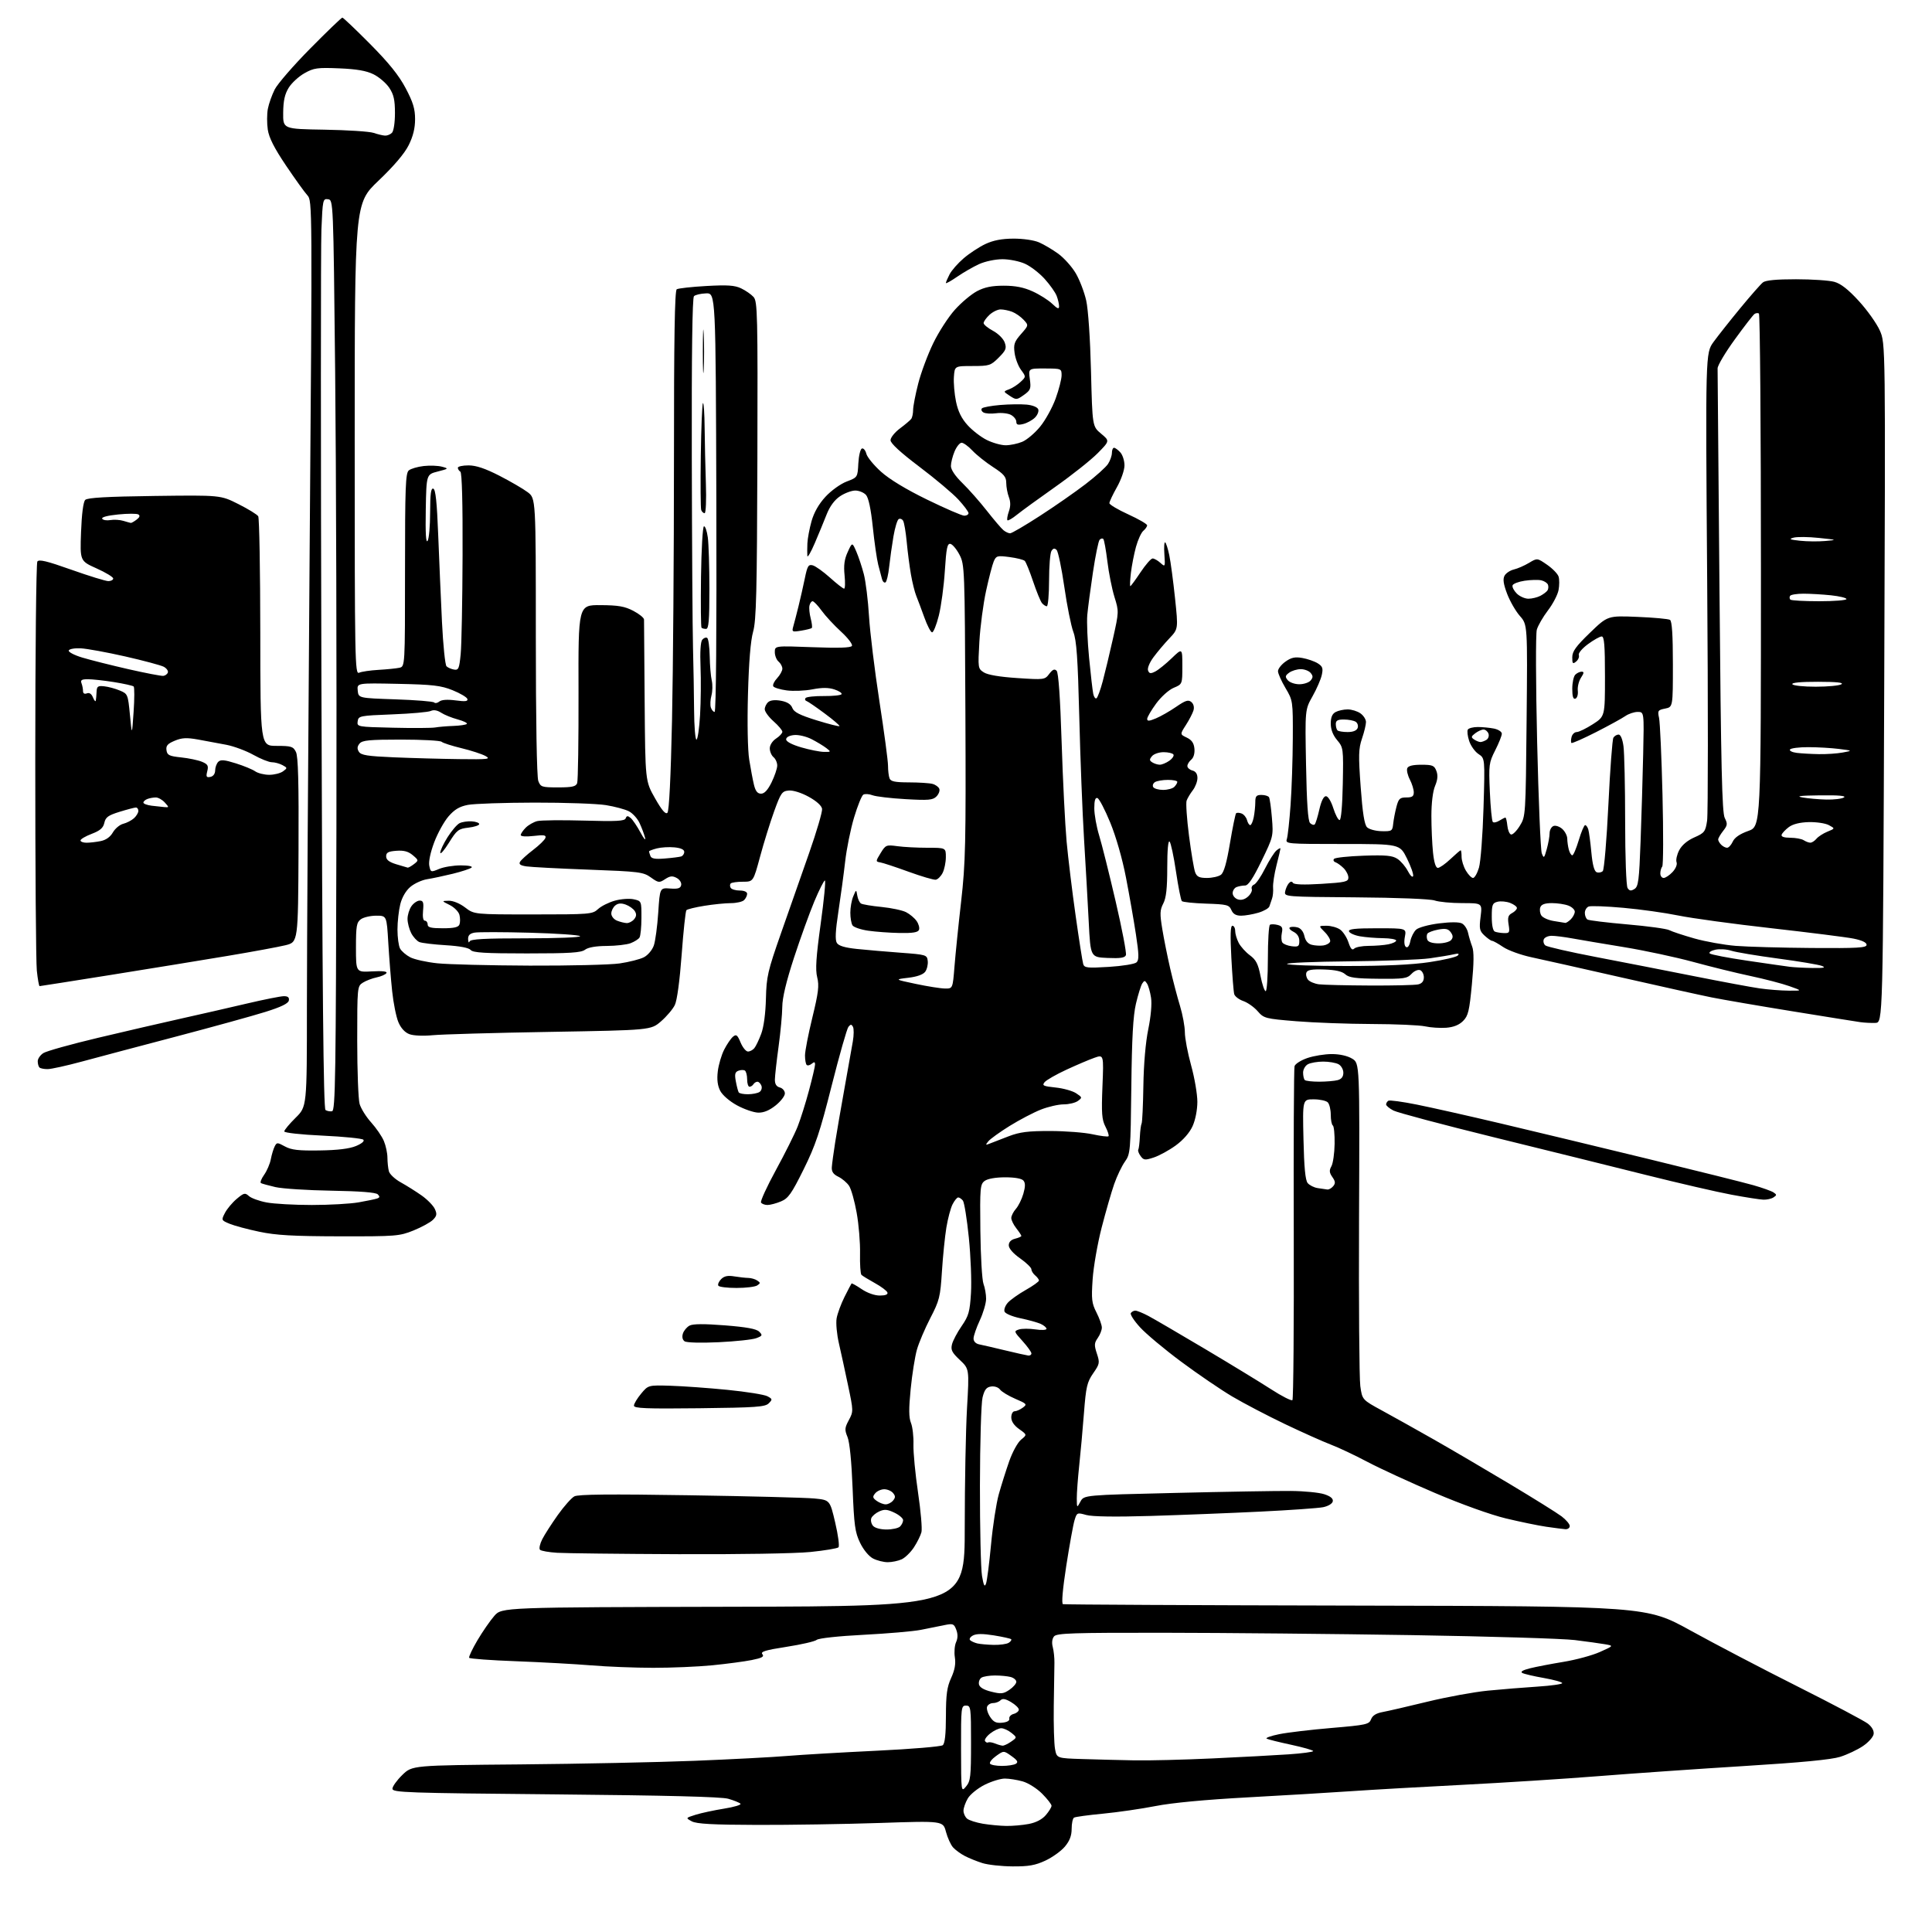 <?xml version="1.0" encoding="UTF-8" standalone="no"?>
<svg 
  version="1.1" 
  xmlns="http://www.w3.org/2000/svg" 
  xmlns:xlink="http://www.w3.org/1999/xlink" 
  xmlns:svg="http://www.w3.org/2000/svg"
  xmlns:rdf="http://www.w3.org/1999/02/22-rdf-syntax-ns#"
  xmlns:cc="http://creativecommons.org/ns#"
  xmlns:dc="http://purl.org/dc/elements/1.1/"
  viewBox="0 0 768 768"
  width="768"
  height="768"
>
<style>svg {background-color: white; }</style>"
<path stroke="none" fill="black" fill-rule="evenodd" d="M402.50,741.92C398.10,741.89 392.70,741.30 390.50,740.60C388.30,739.91 385.15,738.63 383.50,737.77C381.85,736.91 379.75,735.37 378.84,734.35C377.93,733.33 376.67,730.55 376.03,728.16C374.87,723.81 374.87,723.81 349.69,724.66C335.83,725.12 313.93,725.47 301.00,725.43C283.31,725.38 276.88,725.03 275.00,724.01C272.51,722.66 272.51,722.66 276.50,721.40C278.70,720.71 283.80,719.61 287.84,718.96C291.88,718.32 294.81,717.43 294.34,716.99C293.88,716.55 291.70,715.67 289.50,715.04C286.78,714.25 264.86,713.70 220.75,713.29C161.52,712.75 156.00,712.56 156.00,711.05C156.00,710.15 157.76,707.68 159.92,705.58C163.84,701.75 163.84,701.75 206.67,701.38C230.23,701.17 261.43,700.53 276.00,699.95C290.57,699.37 307.23,698.50 313.00,698.01C318.77,697.53 334.75,696.60 348.50,695.94C362.25,695.28 374.06,694.30 374.75,693.75C375.61,693.07 376.01,689.41 376.02,682.13C376.04,673.57 376.44,670.63 378.10,667.00C379.54,663.84 379.98,661.40 379.57,658.80C379.25,656.77 379.47,654.06 380.06,652.78C380.77,651.20 380.80,649.60 380.13,647.84C379.22,645.45 378.84,645.30 375.32,646.03C373.22,646.46 369.02,647.30 366.00,647.90C362.98,648.49 352.74,649.37 343.25,649.86C333.32,650.37 325.44,651.22 324.66,651.87C323.92,652.49 318.51,653.73 312.65,654.64C304.25,655.94 302.22,656.56 303.05,657.56C303.87,658.55 302.92,659.07 298.80,659.90C295.89,660.48 288.84,661.42 283.14,661.98C277.45,662.54 266.87,662.99 259.64,662.98C252.41,662.97 241.32,662.54 235.00,662.01C228.68,661.49 215.27,660.75 205.21,660.37C195.15,660.00 186.74,659.38 186.50,659.00C186.27,658.63 187.75,655.49 189.79,652.04C191.83,648.59 194.85,644.22 196.50,642.34C199.50,638.92 199.50,638.92 291.50,638.71C383.50,638.50 383.50,638.50 383.50,607.00C383.50,589.67 383.91,568.45 384.40,559.83C385.31,544.15 385.31,544.15 381.54,540.60C378.39,537.63 377.88,536.61 378.44,534.37C378.81,532.90 380.54,529.62 382.29,527.10C385.07,523.06 385.52,521.46 385.98,514.00C386.27,509.32 385.88,499.43 385.13,492.00C384.38,484.57 383.31,477.94 382.76,477.25C382.21,476.56 381.37,476.00 380.90,476.00C380.43,476.00 379.42,477.24 378.65,478.75C377.88,480.26 376.78,484.43 376.19,488.00C375.61,491.57 374.81,499.43 374.43,505.45C373.79,515.57 373.43,516.99 369.82,523.95C367.68,528.10 365.27,533.75 364.49,536.50C363.71,539.25 362.59,546.28 362.01,552.13C361.23,560.03 361.26,563.49 362.12,565.63C362.76,567.21 363.21,571.07 363.11,574.22C363.02,577.37 363.84,585.95 364.93,593.28C366.02,600.61 366.63,607.71 366.29,609.06C365.94,610.40 364.60,613.12 363.29,615.11C361.99,617.09 359.79,619.23 358.41,619.86C357.03,620.49 354.55,621.00 352.90,621.00C351.25,621.00 348.62,620.34 347.05,619.53C345.38,618.66 343.25,616.09 341.90,613.29C339.88,609.12 339.51,606.41 338.92,591.51C338.51,580.99 337.74,573.26 336.90,571.24C335.71,568.36 335.77,567.58 337.43,564.51C339.26,561.09 339.26,560.86 337.13,550.77C335.95,545.12 334.30,537.58 333.48,534.00C332.65,530.42 332.24,525.95 332.57,524.06C332.90,522.16 334.31,518.34 335.70,515.56C337.10,512.77 338.36,510.37 338.50,510.20C338.65,510.04 340.46,511.05 342.52,512.45C344.75,513.96 347.68,515.00 349.72,515.00C351.98,515.00 353.03,514.58 352.76,513.79C352.54,513.12 350.29,511.43 347.76,510.04C345.23,508.64 342.83,507.17 342.44,506.78C342.04,506.38 341.79,502.55 341.88,498.28C341.97,494.00 341.37,486.72 340.54,482.11C339.72,477.49 338.37,472.68 337.54,471.42C336.71,470.16 334.79,468.52 333.27,467.78C331.26,466.81 330.54,465.77 330.66,463.97C330.75,462.61 331.36,458.12 332.01,454.00C332.66,449.88 334.33,440.20 335.72,432.50C337.11,424.80 338.59,416.48 339.01,414.00C339.44,411.52 339.46,408.91 339.07,408.19C338.47,407.10 338.16,407.10 337.26,408.19C336.67,408.91 333.68,419.40 330.62,431.50C325.94,450.05 324.19,455.28 319.46,464.83C314.64,474.55 313.36,476.37 310.45,477.58C308.59,478.36 306.18,479.00 305.09,479.00C304.01,479.00 302.85,478.56 302.52,478.03C302.19,477.50 304.86,471.67 308.45,465.09C312.05,458.50 315.93,450.72 317.08,447.81C318.23,444.89 320.26,438.45 321.58,433.50C322.91,428.55 324.00,423.88 324.00,423.13C324.00,422.09 323.67,422.03 322.66,422.87C321.92,423.48 321.02,423.69 320.66,423.32C320.30,422.96 320.00,421.27 320.00,419.56C320.00,417.85 321.32,411.06 322.93,404.47C325.35,394.53 325.68,391.80 324.85,388.49C324.08,385.42 324.40,380.53 326.23,367.25C327.54,357.76 328.30,350.00 327.91,350.00C327.52,350.00 325.63,353.76 323.70,358.35C321.78,362.95 318.13,373.05 315.60,380.79C312.54,390.17 310.99,396.65 310.97,400.19C310.95,403.11 310.29,410.23 309.50,416.00C308.71,421.77 308.05,427.69 308.03,429.13C308.01,430.94 308.63,431.93 310.00,432.29C311.10,432.58 312.00,433.64 312.00,434.66C312.00,435.67 310.34,437.82 308.31,439.44C305.83,441.42 303.56,442.36 301.38,442.29C299.60,442.24 295.82,440.94 292.99,439.40C290.01,437.78 287.19,435.34 286.30,433.62C285.24,431.57 284.94,429.16 285.33,425.89C285.64,423.28 286.78,419.39 287.87,417.25C288.96,415.11 290.54,412.80 291.38,412.10C292.67,411.03 293.13,411.37 294.40,414.42C295.22,416.39 296.54,418.00 297.33,418.00C298.11,418.00 299.25,417.40 299.86,416.66C300.47,415.93 301.71,413.34 302.61,410.91C303.61,408.22 304.33,402.78 304.47,396.95C304.68,388.19 305.18,386.05 310.47,370.95C313.64,361.90 318.68,347.54 321.66,339.04C324.64,330.53 326.95,322.66 326.79,321.54C326.61,320.28 324.59,318.45 321.50,316.75C318.56,315.13 315.29,314.10 313.57,314.25C310.87,314.48 310.41,315.14 307.74,322.50C306.15,326.90 303.63,335.00 302.15,340.50C299.45,350.50 299.45,350.50 295.31,350.50C293.03,350.50 290.86,350.81 290.48,351.18C290.11,351.56 290.10,352.35 290.46,352.93C290.82,353.52 292.44,354.00 294.06,354.00C295.81,354.00 297.00,354.53 297.00,355.30C297.00,356.01 296.46,357.14 295.80,357.80C295.14,358.46 292.78,359.00 290.55,359.01C288.32,359.01 283.57,359.49 280.00,360.07C276.43,360.64 273.21,361.43 272.86,361.81C272.51,362.19 271.66,370.15 270.97,379.50C270.20,389.86 269.15,397.67 268.26,399.50C267.47,401.15 264.99,404.07 262.76,406.00C258.71,409.50 258.71,409.50 218.60,410.19C196.55,410.56 175.57,411.16 172.00,411.51C168.17,411.88 164.35,411.71 162.70,411.08C160.92,410.40 159.34,408.66 158.35,406.29C157.49,404.24 156.38,398.72 155.89,394.03C155.39,389.34 154.70,380.66 154.35,374.75C153.72,364.00 153.72,364.00 149.55,364.00C147.26,364.00 144.51,364.64 143.44,365.42C141.75,366.65 141.50,368.09 141.50,376.67C141.50,386.50 141.50,386.50 147.87,386.14C152.07,385.91 154.03,386.14 153.61,386.82C153.26,387.38 151.52,388.15 149.74,388.52C147.96,388.89 145.49,389.84 144.25,390.62C142.03,392.03 142.00,392.33 142.00,413.78C142.00,425.73 142.43,437.01 142.95,438.83C143.48,440.66 145.54,443.97 147.55,446.19C149.55,448.41 151.83,451.73 152.60,453.58C153.37,455.42 154.01,458.41 154.01,460.22C154.02,462.02 154.28,464.45 154.59,465.61C154.91,466.77 157.04,468.76 159.33,470.02C161.62,471.29 165.36,473.64 167.63,475.24C169.90,476.85 172.25,479.26 172.86,480.60C173.78,482.60 173.64,483.36 172.10,484.90C171.07,485.93 167.59,487.83 164.36,489.14C158.76,491.39 157.44,491.50 135.00,491.46C116.45,491.42 109.72,491.04 103.05,489.63C98.40,488.66 93.09,487.23 91.25,486.46C87.96,485.08 87.93,485.03 89.42,482.15C90.25,480.55 92.35,478.04 94.09,476.58C96.96,474.17 97.41,474.06 98.95,475.45C99.88,476.29 103.03,477.44 105.96,477.99C108.88,478.55 116.98,479.00 123.95,479.00C130.93,479.00 139.30,478.53 142.57,477.95C145.83,477.38 149.14,476.69 149.92,476.42C150.99,476.05 151.06,475.66 150.17,474.77C149.40,474.00 143.17,473.51 131.75,473.32C122.26,473.16 112.25,472.52 109.50,471.89C106.75,471.25 104.15,470.54 103.73,470.30C103.31,470.06 103.88,468.58 104.99,467.01C106.10,465.45 107.30,462.67 107.65,460.83C108.00,459.00 108.69,456.71 109.18,455.74C110.03,454.07 110.23,454.07 113.29,455.74C115.84,457.13 118.68,457.45 127.09,457.32C134.22,457.22 138.92,456.64 141.51,455.56C143.83,454.59 144.99,453.60 144.43,453.05C143.92,452.55 136.64,451.83 128.25,451.43C119.55,451.03 113.00,450.30 113.00,449.75C113.00,449.22 115.03,446.78 117.50,444.34C122.00,439.91 122.00,439.91 122.00,400.20C122.00,378.37 122.49,297.34 123.08,220.15C124.16,81.09 124.15,79.79 122.20,77.65C121.11,76.47 117.28,71.13 113.68,65.79C109.02,58.87 106.94,54.77 106.45,51.54C106.08,49.05 106.09,45.34 106.47,43.30C106.85,41.26 108.09,37.77 109.21,35.55C110.33,33.32 116.70,25.99 123.36,19.25C130.02,12.51 135.75,7.00 136.09,7.00C136.43,7.00 141.39,11.71 147.11,17.48C154.58,25.01 158.55,29.94 161.25,35.05C164.20,40.63 165.00,43.25 165.00,47.37C165.00,50.98 164.21,54.20 162.45,57.72C160.81,61.03 156.57,66.01 150.45,71.84C141.00,80.85 141.00,80.85 141.00,174.53C141.00,263.39 141.09,268.17 142.75,267.42C143.71,266.98 147.20,266.47 150.50,266.28C153.80,266.09 157.51,265.72 158.75,265.45C161.00,264.96 161.00,264.96 161.00,226.60C161.00,193.72 161.21,188.07 162.50,187.00C163.33,186.31 166.00,185.53 168.44,185.25C170.88,184.98 174.15,185.10 175.69,185.52C178.43,186.26 178.38,186.31 174.00,187.44C169.50,188.59 169.50,188.59 169.25,202.55C169.08,211.99 169.31,216.02 169.98,215.00C170.53,214.18 170.98,209.08 170.98,203.67C171.00,196.25 171.31,193.94 172.25,194.25C173.15,194.55 173.69,199.64 174.19,212.58C174.57,222.44 175.25,238.02 175.69,247.20C176.14,256.39 176.95,264.34 177.50,264.87C178.05,265.40 179.40,265.98 180.50,266.17C182.28,266.46 182.57,265.78 183.13,260.00C183.48,256.43 183.82,238.79 183.88,220.81C183.96,199.97 183.64,187.89 183.00,187.50C182.45,187.16 182.00,186.46 182.00,185.94C182.00,185.42 183.91,185.00 186.25,185.00C189.25,185.00 192.85,186.21 198.50,189.10C202.90,191.36 207.96,194.30 209.75,195.65C213.00,198.10 213.00,198.10 213.00,252.99C213.00,286.23 213.38,308.88 213.98,310.43C214.89,312.85 215.36,313.00 221.87,313.00C227.41,313.00 228.91,312.67 229.43,311.33C229.78,310.41 230.02,294.09 229.97,275.08C229.87,240.50 229.87,240.50 238.68,240.55C245.79,240.59 248.33,241.03 251.75,242.82C254.09,244.04 256.00,245.59 256.01,246.27C256.01,246.95 256.12,261.68 256.26,279.00C256.50,310.50 256.50,310.50 260.38,317.32C263.10,322.12 264.57,323.83 265.31,323.09C265.98,322.42 266.65,309.04 267.14,286.27C267.56,266.59 267.91,220.17 267.91,183.09C267.90,134.33 268.21,115.49 269.02,114.99C269.64,114.61 274.92,114.02 280.77,113.69C289.17,113.22 292.06,113.41 294.60,114.62C296.37,115.46 298.59,117.00 299.54,118.04C301.12,119.79 301.24,124.64 301.07,182.85C300.91,235.57 300.64,246.63 299.37,251.13C298.37,254.67 297.68,263.13 297.33,276.00C297.01,287.45 297.22,298.18 297.83,302.00C298.40,305.57 299.25,310.07 299.72,312.00C300.34,314.52 301.13,315.50 302.54,315.50C303.87,315.50 305.21,314.05 306.71,311.00C307.92,308.52 308.94,305.54 308.96,304.37C308.98,303.20 308.32,301.68 307.50,301.00C306.68,300.32 306.00,298.74 306.00,297.49C306.00,296.18 307.05,294.54 308.50,293.59C309.88,292.69 311.00,291.48 311.00,290.89C311.00,290.31 309.43,288.43 307.50,286.73C305.57,285.03 304.00,282.87 304.00,281.94C304.00,281.01 304.64,279.71 305.42,279.06C306.32,278.32 308.19,278.13 310.50,278.57C312.94,279.02 314.42,279.97 314.97,281.43C315.60,283.08 317.91,284.26 324.55,286.32C329.37,287.81 333.48,288.86 333.69,288.64C333.90,288.43 331.30,286.19 327.90,283.67C324.51,281.14 321.22,278.89 320.61,278.67C320.00,278.45 319.85,277.90 320.27,277.45C320.69,277.00 323.96,276.65 327.54,276.69C331.11,276.72 334.26,276.39 334.53,275.96C334.80,275.52 333.53,274.67 331.71,274.07C329.35,273.29 326.83,273.28 322.95,274.03C319.95,274.61 315.36,274.80 312.75,274.45C310.14,274.10 307.73,273.37 307.40,272.83C307.06,272.29 307.74,270.84 308.90,269.61C310.05,268.38 311.00,266.67 311.00,265.81C311.00,264.95 310.32,263.68 309.50,263.00C308.68,262.32 308.00,260.62 308.00,259.23C308.00,256.70 308.00,256.70 322.99,257.27C333.31,257.67 338.19,257.51 338.65,256.76C339.02,256.16 337.08,253.62 334.32,251.08C331.57,248.56 328.09,244.81 326.61,242.75C325.12,240.69 323.50,239.00 323.02,239.00C322.54,239.00 321.98,239.79 321.77,240.75C321.56,241.71 321.78,244.00 322.27,245.84C322.75,247.68 322.94,249.39 322.70,249.64C322.45,249.88 320.55,250.36 318.47,250.70C314.84,251.29 314.71,251.21 315.37,248.91C315.75,247.58 316.67,244.03 317.42,241.00C318.17,237.97 319.30,232.96 319.94,229.86C320.94,224.97 321.36,224.28 323.08,224.73C324.17,225.02 327.25,227.22 329.93,229.62C332.60,232.03 335.13,234.00 335.54,234.00C335.95,234.00 336.03,231.60 335.73,228.68C335.33,224.76 335.65,222.31 336.98,219.43C338.77,215.50 338.77,215.50 340.40,219.25C341.29,221.31 342.64,225.36 343.39,228.25C344.14,231.14 345.07,238.68 345.45,245.00C345.83,251.32 347.69,266.49 349.57,278.70C351.46,290.90 353.00,302.46 353.00,304.36C353.00,306.27 353.27,308.55 353.61,309.42C354.08,310.65 355.77,311.00 361.36,311.01C365.29,311.02 369.48,311.29 370.68,311.61C371.88,311.93 373.10,312.81 373.39,313.57C373.68,314.32 373.16,315.69 372.25,316.61C370.81,318.05 369.07,318.20 359.94,317.67C354.09,317.34 348.18,316.64 346.82,316.12C345.45,315.60 343.81,315.50 343.17,315.89C342.53,316.29 340.88,320.38 339.50,324.99C338.12,329.59 336.53,337.44 335.97,342.43C335.40,347.42 334.19,356.38 333.28,362.34C332.10,370.05 331.92,373.66 332.67,374.84C333.39,375.99 335.84,376.72 340.60,377.22C344.40,377.62 352.23,378.29 358.00,378.72C368.22,379.48 368.51,379.57 368.79,382.00C368.95,383.38 368.50,385.30 367.79,386.27C366.97,387.40 364.53,388.27 361.04,388.68C355.58,389.33 355.58,389.33 364.04,391.12C368.69,392.10 373.90,392.93 375.61,392.95C378.72,393.00 378.72,393.00 379.42,384.25C379.80,379.44 380.98,367.81 382.06,358.40C383.81,343.04 383.99,335.39 383.76,282.90C383.51,225.79 383.45,224.41 381.40,220.50C380.25,218.30 378.63,216.37 377.80,216.20C376.56,215.96 376.17,217.88 375.59,226.90C375.21,232.94 374.13,240.95 373.20,244.69C372.26,248.44 371.05,251.44 370.50,251.36C369.95,251.29 368.56,248.59 367.41,245.36C366.25,242.14 364.82,238.31 364.22,236.85C363.62,235.39 362.67,231.56 362.11,228.35C361.55,225.13 360.79,219.29 360.43,215.37C360.06,211.45 359.42,207.68 358.99,206.99C358.57,206.30 357.78,206.02 357.23,206.36C356.68,206.70 355.75,209.79 355.16,213.24C354.57,216.68 353.81,222.08 353.47,225.23C353.14,228.39 352.47,231.21 352.00,231.50C351.53,231.79 350.91,231.24 350.63,230.26C350.35,229.29 349.66,226.70 349.11,224.50C348.55,222.30 347.58,215.55 346.95,209.50C346.20,202.34 345.26,197.89 344.25,196.75C343.39,195.79 341.48,195.00 339.99,195.00C338.51,195.00 335.78,196.02 333.92,197.27C331.71,198.76 329.87,201.27 328.59,204.52C327.52,207.26 325.38,212.43 323.85,216.00C322.32,219.57 321.00,221.82 320.93,221.00C320.86,220.18 320.87,217.93 320.95,216.00C321.03,214.07 321.78,210.10 322.60,207.17C323.58,203.70 325.50,200.33 328.13,197.48C330.37,195.05 334.10,192.36 336.53,191.43C340.91,189.76 340.91,189.76 341.20,184.21C341.37,181.16 342.01,178.49 342.63,178.29C343.25,178.08 344.04,179.01 344.38,180.36C344.71,181.70 347.35,184.93 350.24,187.53C353.59,190.54 360.21,194.55 368.57,198.62C375.76,202.13 382.40,205.00 383.32,205.00C384.24,205.00 385.00,204.54 385.00,203.98C385.00,203.42 383.18,200.98 380.95,198.56C378.73,196.15 371.75,190.28 365.45,185.53C357.94,179.85 354.00,176.23 354.00,174.99C354.00,173.95 355.69,171.84 357.75,170.31C359.81,168.77 361.83,167.06 362.23,166.51C362.64,165.95 362.98,164.33 362.98,162.91C362.99,161.49 363.90,156.78 365.01,152.46C366.11,148.14 368.79,140.95 370.96,136.47C373.12,131.99 377.01,125.98 379.59,123.12C382.16,120.25 386.13,116.93 388.39,115.74C391.38,114.16 394.27,113.57 399.00,113.57C403.63,113.57 406.94,114.22 410.50,115.84C413.25,117.09 416.74,119.29 418.25,120.74C420.37,122.77 421.00,123.00 421.00,121.75C421.00,120.86 420.57,119.00 420.04,117.62C419.52,116.24 417.38,113.21 415.29,110.90C413.21,108.58 409.70,105.87 407.50,104.87C405.30,103.86 401.25,103.04 398.50,103.04C395.70,103.04 391.63,103.89 389.25,104.97C386.92,106.03 382.98,108.29 380.50,110.00C378.03,111.70 376.00,112.83 376.00,112.50C376.00,112.17 376.66,110.62 377.47,109.05C378.28,107.48 380.81,104.61 383.09,102.66C385.36,100.71 389.25,98.16 391.72,97.00C394.85,95.53 398.24,94.88 402.86,94.86C406.63,94.84 411.01,95.47 413.00,96.33C414.93,97.16 418.38,99.20 420.68,100.87C422.98,102.55 426.12,106.05 427.64,108.65C429.17,111.26 431.03,116.12 431.78,119.45C432.58,122.99 433.37,134.62 433.69,147.50C434.24,169.50 434.24,169.50 437.70,172.39C441.16,175.27 441.16,175.27 436.34,180.16C433.69,182.85 426.12,188.86 419.51,193.52C412.91,198.17 406.03,203.17 404.23,204.63C402.43,206.10 400.74,207.07 400.47,206.81C400.21,206.54 400.46,204.98 401.03,203.33C401.76,201.26 401.76,199.50 401.04,197.60C400.47,196.10 400.00,193.56 400.00,191.97C400.00,189.56 399.10,188.48 394.75,185.66C391.86,183.79 388.18,180.85 386.56,179.13C384.95,177.41 383.01,176.00 382.26,176.00C381.51,176.00 380.25,177.56 379.45,179.47C378.65,181.38 378.00,183.98 378.00,185.26C378.00,186.70 379.73,189.27 382.58,192.04C385.10,194.49 389.46,199.43 392.26,203.00C395.06,206.57 398.03,210.06 398.87,210.75C399.70,211.44 400.90,212.00 401.54,212.00C402.17,212.00 407.50,208.88 413.38,205.07C419.27,201.27 427.42,195.59 431.49,192.47C435.57,189.35 439.60,185.73 440.45,184.43C441.30,183.13 442.00,181.15 442.00,180.04C442.00,178.92 442.38,178.00 442.85,178.00C443.31,178.00 444.43,178.82 445.35,179.83C446.26,180.83 447.00,183.16 447.00,185.00C447.00,186.86 445.67,190.69 444.00,193.65C442.35,196.58 441.00,199.44 441.00,200.01C441.00,200.58 444.37,202.59 448.50,204.47C452.62,206.35 456.00,208.31 456.00,208.82C456.00,209.33 455.32,210.32 454.49,211.01C453.66,211.70 452.35,214.57 451.57,217.38C450.80,220.20 449.89,224.86 449.55,227.75C449.21,230.64 449.11,233.00 449.32,233.00C449.54,233.00 451.36,230.53 453.37,227.50C455.38,224.48 457.54,222.00 458.18,222.00C458.82,222.00 460.22,222.79 461.28,223.75C463.18,225.46 463.21,225.39 462.86,220.34C462.66,217.51 462.80,215.37 463.17,215.60C463.54,215.83 464.28,218.15 464.82,220.76C465.36,223.37 466.38,231.02 467.09,237.77C468.38,250.03 468.38,250.03 464.84,253.77C462.89,255.82 460.06,259.18 458.54,261.24C456.96,263.37 456.03,265.65 456.37,266.53C456.86,267.80 457.38,267.88 459.24,266.93C460.48,266.29 463.41,263.93 465.75,261.68C470.00,257.58 470.00,257.58 470.00,264.78C470.00,271.97 470.00,271.97 466.57,273.41C464.63,274.22 461.60,276.94 459.59,279.67C457.64,282.33 456.04,285.07 456.02,285.76C456.01,286.74 456.78,286.70 459.49,285.57C461.41,284.77 465.03,282.70 467.54,280.97C471.25,278.42 472.37,278.06 473.57,279.06C474.47,279.81 474.80,281.10 474.43,282.39C474.08,283.55 472.73,286.17 471.42,288.20C469.03,291.91 469.03,291.91 471.77,293.21C473.73,294.14 474.59,295.39 474.80,297.59C474.98,299.46 474.49,301.17 473.55,301.96C472.70,302.67 472.00,303.81 472.00,304.51C472.00,305.20 472.90,306.00 474.00,306.29C475.32,306.63 476.00,307.65 476.00,309.27C476.00,310.62 475.18,312.80 474.17,314.12C473.16,315.43 472.05,317.29 471.70,318.25C471.35,319.20 471.78,325.50 472.65,332.24C473.52,338.98 474.62,345.51 475.09,346.75C475.78,348.54 476.73,349.00 479.78,349.00C481.89,349.00 484.38,348.44 485.32,347.75C486.51,346.88 487.61,343.06 488.93,335.17C489.98,328.93 491.08,323.59 491.37,323.29C491.67,323.00 492.65,323.04 493.55,323.38C494.45,323.73 495.42,324.91 495.71,326.01C496.00,327.10 496.57,328.00 496.99,328.00C497.41,328.00 498.03,326.59 498.38,324.87C498.72,323.16 499.00,320.46 499.00,318.87C499.00,316.49 499.42,316.00 501.44,316.00C502.78,316.00 504.14,316.41 504.45,316.91C504.76,317.42 505.28,321.13 505.61,325.16C506.20,332.39 506.14,332.65 501.47,342.25C498.11,349.16 496.21,352.00 494.95,352.00C493.97,352.00 492.45,352.27 491.58,352.61C490.71,352.94 490.00,354.04 490.00,355.04C490.00,356.04 490.93,357.16 492.07,357.52C493.40,357.95 494.85,357.54 496.11,356.40C497.19,355.43 497.86,354.07 497.60,353.40C497.34,352.72 497.76,351.92 498.53,351.63C499.30,351.33 501.26,348.46 502.88,345.24C504.51,342.02 506.55,338.79 507.42,338.07C508.29,337.35 509.00,337.00 509.00,337.30C509.00,337.59 508.29,340.60 507.43,343.97C506.57,347.34 505.96,351.31 506.07,352.80C506.19,354.28 506.00,356.29 505.64,357.25C505.29,358.21 504.82,359.59 504.60,360.31C504.39,361.03 502.42,362.16 500.24,362.81C498.05,363.46 494.96,364.00 493.37,364.00C491.33,364.00 490.18,363.34 489.49,361.75C488.58,359.69 487.73,359.48 479.51,359.21C474.56,359.05 470.20,358.60 469.81,358.21C469.42,357.82 468.38,352.55 467.48,346.50C466.59,340.45 465.44,335.07 464.93,334.55C464.36,333.96 464.00,337.89 464.00,344.85C464.00,353.13 463.58,356.90 462.43,359.14C461.07,361.76 461.02,363.20 462.03,369.34C462.68,373.28 464.09,380.32 465.17,385.00C466.25,389.68 468.00,396.36 469.07,399.86C470.13,403.35 471.00,408.08 471.00,410.36C471.00,412.65 472.12,418.56 473.49,423.51C474.86,428.45 475.97,434.98 475.97,438.00C475.96,441.25 475.18,445.21 474.06,447.68C472.88,450.28 470.34,453.18 467.37,455.34C464.73,457.26 460.82,459.40 458.67,460.11C455.15,461.27 454.63,461.21 453.41,459.55C452.67,458.54 452.25,457.40 452.48,457.03C452.71,456.66 452.99,454.36 453.11,451.93C453.23,449.49 453.54,447.10 453.81,446.61C454.07,446.12 454.39,439.37 454.51,431.61C454.64,423.00 455.40,414.23 456.46,409.12C457.49,404.10 457.94,399.08 457.56,396.62C457.22,394.35 456.50,391.82 455.97,391.00C455.12,389.68 454.89,389.68 454.05,390.97C453.53,391.78 452.41,395.38 451.56,398.97C450.43,403.78 449.94,412.51 449.72,432.06C449.42,457.73 449.34,458.72 447.17,461.77C445.93,463.50 444.01,467.53 442.90,470.71C441.79,473.90 439.55,481.68 437.92,488.00C436.29,494.32 434.68,503.56 434.34,508.52C433.80,516.50 433.98,518.03 435.86,521.73C437.04,524.04 438.00,526.74 438.00,527.74C438.00,528.74 437.27,530.60 436.37,531.88C434.97,533.88 434.92,534.73 436.03,538.08C437.23,541.72 437.14,542.20 434.55,545.92C432.12,549.43 431.70,551.26 430.89,561.70C430.39,568.19 429.54,577.64 428.99,582.71C428.45,587.78 428.02,593.63 428.04,595.71C428.08,599.50 428.08,599.50 429.49,596.91C430.90,594.31 430.90,594.31 467.20,593.46C487.16,592.98 507.83,592.63 513.12,592.68C518.42,592.72 524.40,593.31 526.43,593.98C528.93,594.80 530.01,595.71 529.80,596.80C529.62,597.73 528.01,598.71 525.99,599.13C524.07,599.52 512.83,600.31 501.00,600.89C489.18,601.47 469.60,602.24 457.50,602.61C443.30,603.03 434.19,602.90 431.80,602.23C428.18,601.21 428.07,601.26 427.14,604.34C426.61,606.08 425.14,614.22 423.86,622.42C422.43,631.70 421.92,637.47 422.54,637.68C423.08,637.86 475.50,638.12 539.01,638.25C654.50,638.50 654.50,638.50 672.00,648.15C681.62,653.46 700.84,663.51 714.70,670.47C728.56,677.44 741.07,684.06 742.51,685.18C744.14,686.47 745.00,688.01 744.80,689.32C744.64,690.47 742.73,692.62 740.56,694.08C738.39,695.55 734.31,697.48 731.48,698.37C727.97,699.48 715.98,700.63 693.42,702.02C675.32,703.14 649.25,704.95 635.50,706.04C621.75,707.13 597.45,708.68 581.50,709.49C565.55,710.30 545.75,711.43 537.50,712.00C529.25,712.57 510.57,713.69 496.00,714.48C479.04,715.40 465.83,716.65 459.31,717.94C453.70,719.04 444.33,720.40 438.49,720.96C432.65,721.51 427.45,722.22 426.94,722.54C426.42,722.86 426.00,724.86 426.00,726.98C426.00,729.72 425.21,731.78 423.29,734.07C421.80,735.84 418.31,738.34 415.54,739.63C411.52,741.50 408.88,741.97 402.50,741.92zM400.00,725.84C402.48,725.88 406.51,725.52 408.97,725.05C411.84,724.50 414.26,723.24 415.72,721.54C416.97,720.08 418.00,718.41 418.00,717.83C418.00,717.24 416.30,715.07 414.23,712.99C412.13,710.89 408.69,708.73 406.48,708.12C404.29,707.51 401.13,707.01 399.45,707.01C397.77,707.00 394.16,708.11 391.43,709.47C388.70,710.84 385.68,713.27 384.73,714.88C383.78,716.49 383.00,718.70 383.00,719.78C383.00,720.87 383.65,722.29 384.44,722.95C385.24,723.61 388.05,724.51 390.69,724.96C393.34,725.40 397.52,725.80 400.00,725.84zM384.03,710.14C385.80,708.02 386.00,706.23 386.00,692.89C386.00,678.67 385.91,678.00 384.00,678.00C382.08,678.00 382.00,678.66 382.03,695.25C382.07,712.50 382.07,712.50 384.03,710.14zM398.31,701.98C400.61,701.98 403.10,701.59 403.84,701.12C404.86,700.47 404.44,699.74 402.09,698.07C399.00,695.86 399.00,695.86 395.99,698.01C394.33,699.19 393.23,700.57 393.55,701.08C393.86,701.58 396.00,701.99 398.31,701.98zM451.00,699.77C456.77,699.87 470.73,699.53 482.00,699.00C493.27,698.48 506.89,697.75 512.25,697.38C517.61,697.01 522.00,696.43 522.00,696.08C522.00,695.73 518.06,694.61 513.25,693.57C508.44,692.54 504.05,691.45 503.51,691.14C502.96,690.83 505.21,690.03 508.51,689.36C511.80,688.69 521.18,687.58 529.35,686.89C543.12,685.72 544.25,685.47 545.02,683.44C545.60,681.93 547.05,681.03 549.68,680.55C551.78,680.16 559.77,678.32 567.43,676.45C575.10,674.58 585.90,672.60 591.43,672.06C596.97,671.52 605.89,670.79 611.25,670.45C616.61,670.10 621.00,669.48 621.00,669.07C621.00,668.66 617.74,667.75 613.75,667.04C609.76,666.34 605.89,665.44 605.14,665.03C604.25,664.55 605.32,663.90 608.18,663.18C610.60,662.57 616.62,661.42 621.54,660.61C626.47,659.80 632.98,658.04 636.00,656.68C641.50,654.22 641.50,654.22 638.00,653.61C636.08,653.27 630.67,652.53 626.00,651.95C621.33,651.37 592.30,650.49 561.50,649.99C530.70,649.50 486.32,649.07 462.87,649.05C426.24,649.01 420.07,649.21 419.00,650.49C418.23,651.43 418.03,653.01 418.49,654.74C418.89,656.26 419.19,659.08 419.15,661.00C419.12,662.92 419.00,670.59 418.89,678.04C418.79,685.48 419.01,693.23 419.39,695.25C420.08,698.93 420.08,698.93 430.29,699.25C435.90,699.43 445.23,699.66 451.00,699.77zM398.53,693.93C399.09,693.97 400.62,693.25 401.93,692.33C404.31,690.67 404.31,690.67 402.04,688.83C400.80,687.83 398.99,687.00 398.02,687.00C397.06,687.00 395.08,687.94 393.63,689.08C392.17,690.22 391.24,691.58 391.56,692.10C391.88,692.61 392.44,692.86 392.82,692.64C393.19,692.43 394.40,692.61 395.50,693.05C396.60,693.50 397.96,693.89 398.53,693.93zM398.40,684.80C400.35,684.61 401.40,684.01 401.22,683.16C401.07,682.43 401.86,681.59 402.97,681.30C404.09,681.01 405.00,680.24 405.00,679.60C405.00,678.96 403.61,677.61 401.91,676.61C399.65,675.27 398.52,675.08 397.71,675.89C397.10,676.50 395.78,677.00 394.77,677.00C393.76,677.00 392.69,677.64 392.39,678.42C392.09,679.20 392.62,681.02 393.57,682.47C394.93,684.54 395.97,685.04 398.40,684.80zM401.25,671.73C402.76,670.70 404.00,669.27 404.00,668.55C404.00,667.83 402.99,666.96 401.75,666.63C400.51,666.30 397.70,666.03 395.50,666.03C393.30,666.03 390.89,666.42 390.15,666.89C389.41,667.36 388.96,668.55 389.15,669.54C389.38,670.72 391.03,671.72 394.00,672.46C397.92,673.45 398.86,673.35 401.25,671.73zM395.00,653.87C397.48,653.92 400.16,653.55 400.97,653.04C401.78,652.53 402.22,651.89 401.95,651.61C401.67,651.34 398.59,650.66 395.09,650.09C390.67,649.38 388.14,649.39 386.76,650.13C385.67,650.71 385.17,651.55 385.64,652.00C386.11,652.44 387.40,653.02 388.50,653.29C389.60,653.55 392.52,653.81 395.00,653.87zM391.96,629.50C392.36,628.40 393.26,621.43 393.95,614.01C394.64,606.59 396.03,597.59 397.03,594.01C398.03,590.43 399.90,584.51 401.18,580.86C402.47,577.18 404.57,573.36 405.90,572.28C408.29,570.34 408.29,570.34 405.15,568.10C403.09,566.64 402.00,565.02 402.00,563.43C402.00,562.09 402.59,561.00 403.31,561.00C404.03,561.00 405.49,560.36 406.56,559.58C408.39,558.23 408.22,558.03 403.58,556.04C400.88,554.88 398.16,553.23 397.53,552.37C396.88,551.48 395.35,550.96 393.98,551.16C392.12,551.42 391.36,552.40 390.58,555.50C390.03,557.71 389.57,573.40 389.54,590.50C389.52,607.55 389.89,623.75 390.37,626.50C391.03,630.32 391.40,631.03 391.96,629.50zM269.64,617.81C246.46,617.71 224.80,617.46 221.50,617.26C218.20,617.05 215.12,616.52 214.66,616.06C214.21,615.60 214.61,613.72 215.56,611.86C216.51,610.01 219.29,605.68 221.74,602.23C224.20,598.78 227.15,595.45 228.31,594.83C229.85,594.01 242.33,593.89 273.96,594.39C297.91,594.76 320.29,595.34 323.70,595.67C329.90,596.27 329.90,596.27 332.01,605.27C333.17,610.22 333.76,614.64 333.31,615.08C332.87,615.52 327.84,616.36 322.14,616.94C316.25,617.54 293.63,617.92 269.64,617.81zM352.42,608.00C354.72,608.00 357.14,607.46 357.80,606.80C358.46,606.14 359.00,605.01 359.00,604.28C359.00,603.56 357.44,602.22 355.53,601.31C352.72,599.97 351.56,599.88 349.50,600.82C348.09,601.46 346.68,602.67 346.36,603.50C346.04,604.34 346.33,605.69 347.01,606.51C347.74,607.39 349.94,608.00 352.42,608.00zM622.25,607.88C621.29,607.81 617.86,607.37 614.63,606.90C611.40,606.43 604.17,604.93 598.55,603.58C592.60,602.15 580.84,597.93 570.42,593.48C560.56,589.28 548.45,583.70 543.50,581.08C538.55,578.46 532.02,575.38 529.00,574.24C525.98,573.09 517.81,569.44 510.85,566.12C503.90,562.80 494.45,557.86 489.85,555.14C485.26,552.42 476.10,546.18 469.50,541.27C462.90,536.37 455.57,530.24 453.21,527.65C450.84,525.07 449.18,522.51 449.52,521.98C449.85,521.44 450.66,521.00 451.32,521.00C451.99,521.00 454.32,521.95 456.51,523.11C458.71,524.28 468.82,530.18 479.00,536.23C489.18,542.28 501.00,549.49 505.27,552.25C509.55,555.02 513.37,556.96 513.76,556.57C514.15,556.18 514.39,526.53 514.29,490.68C514.19,454.83 514.33,424.75 514.60,423.83C514.86,422.91 517.17,421.45 519.72,420.58C522.27,419.71 526.64,419.00 529.43,419.01C532.56,419.01 535.65,419.71 537.50,420.83C540.50,422.65 540.50,422.65 540.24,484.08C540.10,517.86 540.33,547.96 540.74,550.97C541.50,556.43 541.50,556.43 549.50,560.78C553.90,563.18 563.12,568.33 570.00,572.24C576.88,576.15 590.38,584.07 600.00,589.83C609.62,595.59 618.96,601.42 620.75,602.77C622.54,604.13 624.00,605.86 624.00,606.62C624.00,607.38 623.21,607.95 622.25,607.88zM352.07,598.00C353.00,598.00 354.32,597.33 355.00,596.50C355.99,595.30 355.99,594.70 355.00,593.50C354.32,592.67 352.74,592.00 351.50,592.00C350.26,592.00 348.64,592.72 347.91,593.61C346.78,594.97 346.86,595.43 348.48,596.61C349.53,597.37 351.14,598.00 352.07,598.00zM277.97,559.80C256.83,560.04 252.00,559.85 252.00,558.76C252.00,558.03 253.28,555.89 254.85,554.01C257.70,550.59 257.70,550.59 266.60,550.86C271.50,551.01 281.66,551.74 289.18,552.49C296.71,553.24 303.85,554.38 305.05,555.03C307.08,556.11 307.12,556.31 305.58,557.85C304.15,559.28 300.52,559.54 277.97,559.80zM408.75,538.85C409.44,538.93 410.00,538.55 410.00,538.00C410.00,537.45 408.41,535.24 406.46,533.08C403.04,529.31 402.99,529.14 405.06,528.48C406.23,528.11 409.18,528.10 411.60,528.46C414.03,528.83 416.00,528.72 416.00,528.22C416.00,527.73 414.96,526.85 413.70,526.27C412.43,525.70 408.81,524.69 405.64,524.03C402.42,523.36 399.63,522.19 399.32,521.38C399.01,520.58 399.60,518.99 400.63,517.84C401.66,516.69 404.86,514.42 407.75,512.78C410.64,511.15 413.00,509.46 413.00,509.03C413.00,508.60 412.32,507.68 411.50,507.00C410.68,506.32 410.00,505.22 410.00,504.57C410.00,503.92 407.98,501.96 405.50,500.21C402.72,498.25 401.00,496.28 401.00,495.04C401.00,493.74 401.88,492.82 403.50,492.41C404.88,492.07 406.00,491.57 406.00,491.30C406.00,491.03 405.10,489.67 404.00,488.27C402.90,486.87 402.00,485.03 402.00,484.18C402.00,483.33 402.82,481.70 403.82,480.56C404.83,479.43 406.16,476.73 406.79,474.56C407.61,471.72 407.63,470.25 406.84,469.31C406.16,468.49 403.45,468.00 399.57,468.00C395.80,468.00 392.62,468.56 391.44,469.42C389.63,470.75 389.51,472.05 389.71,489.24C389.82,499.36 390.38,508.88 390.96,510.39C391.53,511.90 392.00,514.56 391.99,516.32C391.98,518.07 390.86,521.91 389.49,524.85C388.12,527.79 387.00,531.05 387.00,532.08C387.00,533.23 387.87,534.13 389.25,534.41C390.49,534.65 395.10,535.72 399.50,536.78C403.90,537.84 408.06,538.77 408.75,538.85zM285.72,533.55C278.68,533.89 272.93,533.73 272.14,533.19C271.30,532.60 271.04,531.45 271.46,530.12C271.83,528.95 273.02,527.53 274.10,526.95C275.44,526.23 279.86,526.20 288.15,526.85C296.75,527.53 300.68,528.25 301.79,529.36C303.20,530.77 303.09,531.02 300.65,531.94C299.16,532.51 292.45,533.23 285.72,533.55zM292.81,511.98C289.13,511.99 285.86,511.59 285.55,511.08C285.24,510.57 285.74,509.40 286.66,508.48C287.89,507.25 289.31,506.95 291.92,507.39C293.89,507.71 296.40,507.99 297.50,508.00C298.60,508.02 300.18,508.47 301.00,509.02C302.33,509.89 302.33,510.11 301.00,510.98C300.18,511.53 296.49,511.98 292.81,511.98zM701.00,476.89C699.62,476.85 693.90,475.96 688.29,474.91C682.67,473.87 667.37,470.33 654.29,467.06C641.20,463.78 613.93,457.02 593.67,452.04C573.42,447.05 555.53,442.29 553.92,441.46C552.32,440.63 551.00,439.54 551.00,439.03C551.00,438.53 551.41,437.87 551.90,437.56C552.40,437.25 557.46,437.94 563.15,439.08C568.84,440.22 583.85,443.59 596.50,446.58C609.15,449.57 635.48,455.90 655.00,460.65C674.52,465.40 693.42,470.12 697.00,471.14C700.58,472.16 704.17,473.45 705.00,474.00C706.33,474.89 706.33,475.11 705.00,475.98C704.17,476.53 702.38,476.93 701.00,476.89zM527.63,472.85C528.25,472.93 529.30,472.34 529.96,471.54C530.92,470.39 530.85,469.63 529.63,467.89C528.41,466.14 528.33,465.26 529.26,463.60C529.90,462.44 530.47,458.44 530.53,454.70C530.59,450.96 530.27,447.67 529.82,447.39C529.37,447.11 529.00,445.20 529.00,443.14C529.00,441.08 528.46,438.86 527.80,438.20C527.14,437.54 524.62,437.00 522.20,437.00C517.79,437.00 517.79,437.00 518.15,452.85C518.40,464.08 518.89,469.16 519.82,470.29C520.55,471.16 522.35,472.07 523.82,472.29C525.30,472.52 527.01,472.77 527.63,472.85zM393.50,454.57C394.60,454.13 397.98,452.83 401.00,451.67C405.40,449.99 408.70,449.58 417.50,449.59C423.55,449.61 431.12,450.19 434.33,450.90C437.54,451.60 440.38,451.95 440.65,451.68C440.92,451.41 440.38,449.70 439.44,447.88C438.00,445.09 437.81,442.59 438.24,431.88C438.76,419.17 438.76,419.17 435.01,420.50C432.95,421.22 427.94,423.36 423.88,425.24C419.82,427.12 415.93,429.35 415.24,430.19C414.15,431.52 414.71,431.79 419.57,432.30C422.64,432.61 426.32,433.64 427.75,434.57C430.23,436.20 430.27,436.33 428.48,437.64C427.46,438.39 424.92,439.00 422.85,439.00C420.77,439.00 416.69,439.93 413.79,441.07C410.88,442.21 405.30,445.13 401.38,447.56C397.47,449.99 393.64,452.74 392.88,453.68C391.65,455.19 391.72,455.29 393.50,454.57zM132.00,441.74C133.32,441.50 133.53,428.07 133.73,328.99C133.86,267.12 133.63,185.68 133.23,148.00C132.50,79.50 132.50,79.50 130.39,79.20C128.36,78.91 128.26,79.39 127.77,91.18C127.49,97.93 127.49,179.30 127.77,271.98C128.13,394.18 128.58,440.71 129.39,441.25C130.00,441.66 131.18,441.88 132.00,441.74zM297.31,434.98C299.06,434.98 301.13,434.57 301.90,434.09C302.66,433.60 303.01,432.48 302.68,431.60C302.34,430.72 301.63,430.00 301.09,430.00C300.56,430.00 299.84,430.45 299.50,431.00C299.16,431.55 298.46,432.00 297.94,432.00C297.42,432.00 297.00,430.68 297.00,429.06C297.00,427.44 296.59,425.87 296.09,425.56C295.59,425.25 294.43,425.28 293.51,425.64C292.18,426.15 291.97,427.03 292.51,429.88C292.88,431.86 293.39,433.83 293.65,434.24C293.91,434.66 295.55,434.99 297.31,434.98zM524.42,429.99C527.21,429.98 530.51,429.70 531.75,429.37C533.27,428.96 534.00,428.01 534.00,426.42C534.00,425.12 533.14,423.61 532.07,423.04C531.00,422.47 528.27,422.00 526.00,422.00C523.73,422.00 521.00,422.47 519.93,423.04C518.87,423.60 518.00,425.10 518.00,426.37C518.00,427.63 518.30,428.97 518.67,429.33C519.03,429.70 521.62,429.99 524.42,429.99zM18.92,424.99C17.50,425.00 16.03,424.70 15.67,424.33C15.30,423.97 15.00,422.85 15.00,421.86C15.00,420.86 16.01,419.40 17.25,418.61C18.49,417.82 28.27,415.09 39.00,412.54C49.73,409.99 64.58,406.55 72.00,404.90C79.42,403.25 91.14,400.57 98.03,398.95C104.92,397.33 111.59,396.00 112.85,396.00C114.48,396.00 115.05,396.50 114.82,397.72C114.59,398.91 111.75,400.29 105.49,402.25C100.55,403.80 84.58,408.21 70.00,412.05C55.42,415.88 38.55,420.36 32.50,422.00C26.45,423.64 20.34,424.99 18.92,424.99zM574.87,408.55C572.47,408.72 568.70,408.48 566.50,407.99C564.30,407.51 554.76,407.09 545.30,407.06C535.85,407.03 522.35,406.53 515.30,405.96C502.95,404.95 502.41,404.81 499.94,401.97C498.53,400.35 495.96,398.53 494.23,397.93C492.50,397.33 490.87,396.08 490.62,395.17C490.36,394.25 489.85,387.76 489.48,380.75C489.00,371.73 489.12,368.00 489.90,368.00C490.50,368.00 491.00,368.92 491.00,370.05C491.00,371.18 491.63,373.31 492.40,374.80C493.17,376.28 495.18,378.51 496.85,379.74C499.29,381.54 500.13,383.17 501.08,387.99C501.73,391.30 502.65,394.00 503.13,394.00C503.61,394.00 504.00,388.18 504.00,381.06C504.00,373.94 504.37,367.89 504.83,367.61C505.28,367.33 506.65,367.36 507.88,367.68C509.67,368.15 509.99,368.77 509.55,370.88C509.25,372.32 509.34,374.02 509.75,374.65C510.16,375.28 511.85,375.95 513.50,376.15C516.12,376.46 516.50,376.19 516.50,374.03C516.50,372.44 515.67,371.14 514.16,370.39C512.88,369.75 512.23,368.97 512.74,368.66C513.24,368.35 514.61,368.35 515.77,368.65C517.08,368.99 518.13,370.31 518.52,372.10C518.94,374.01 519.95,375.20 521.48,375.58C522.75,375.90 524.82,376.02 526.07,375.83C527.32,375.65 528.52,374.95 528.75,374.28C528.97,373.61 528.01,371.92 526.62,370.53C524.09,368.00 524.09,368.00 527.32,368.00C529.10,368.00 531.52,368.68 532.70,369.50C533.88,370.33 535.38,372.62 536.03,374.60C536.89,377.19 537.52,377.88 538.31,377.09C538.91,376.49 541.50,376.00 544.08,376.00C546.65,376.00 550.16,375.72 551.88,375.38C553.59,375.03 555.00,374.36 555.00,373.88C555.00,373.39 552.64,372.97 549.75,372.94C546.86,372.91 542.74,372.57 540.58,372.19C538.43,371.81 536.48,370.93 536.25,370.25C535.93,369.30 538.62,369.00 547.46,369.00C559.09,369.00 559.09,369.00 558.46,372.39C558.07,374.44 558.25,376.04 558.92,376.45C559.60,376.87 560.26,375.96 560.63,374.12C560.96,372.46 562.00,370.40 562.95,369.54C563.90,368.68 567.96,367.57 572.03,367.06C576.67,366.48 580.05,366.49 581.18,367.10C582.17,367.63 583.24,369.28 583.57,370.78C583.90,372.28 584.63,374.75 585.21,376.27C585.95,378.22 585.92,382.65 585.10,391.27C584.09,401.91 583.64,403.81 581.59,405.86C580.00,407.45 577.82,408.32 574.87,408.55zM745.50,406.62C743.85,406.69 741.15,406.55 739.50,406.32C737.85,406.09 725.64,404.13 712.37,401.98C699.10,399.83 684.70,397.35 680.37,396.48C676.04,395.61 659.90,392.04 644.50,388.54C629.10,385.04 613.04,381.43 608.81,380.53C604.58,379.63 599.50,377.79 597.51,376.44C595.53,375.10 593.57,374.00 593.14,374.00C592.72,374.00 591.37,373.06 590.13,371.91C588.13,370.05 587.96,369.20 588.56,364.41C589.23,359.00 589.23,359.00 581.26,359.00C576.88,359.00 571.95,358.53 570.30,357.96C568.56,357.35 555.48,356.83 538.90,356.71C511.11,356.50 510.51,356.46 510.85,354.50C511.03,353.40 511.67,351.92 512.26,351.20C512.97,350.34 513.54,350.26 513.97,350.95C514.40,351.65 518.24,351.78 525.31,351.35C534.80,350.77 536.00,350.49 536.00,348.85C536.00,347.83 535.16,346.16 534.12,345.12C533.09,344.09 531.63,343.03 530.87,342.76C530.12,342.49 529.87,341.88 530.32,341.40C530.77,340.92 536.06,340.36 542.08,340.15C550.93,339.85 553.48,340.09 555.49,341.40C556.85,342.29 558.72,344.48 559.64,346.26C560.57,348.04 561.51,348.95 561.74,348.27C561.97,347.59 560.87,344.44 559.30,341.27C556.44,335.50 556.44,335.50 533.67,335.50C511.35,335.50 510.91,335.46 511.55,333.50C511.91,332.40 512.57,326.32 513.02,320.00C513.48,313.68 513.87,301.75 513.91,293.50C513.97,278.62 513.94,278.46 511.00,273.50C509.37,270.75 508.03,267.74 508.02,266.82C508.01,265.89 509.34,264.18 510.97,263.02C513.31,261.36 514.76,261.04 517.72,261.56C519.80,261.93 522.54,262.88 523.82,263.68C525.75,264.89 526.02,265.65 525.43,268.32C525.05,270.07 523.39,273.88 521.75,276.79C518.76,282.09 518.76,282.09 519.17,304.03C519.45,319.22 519.94,326.34 520.77,327.17C521.43,327.83 522.26,328.07 522.62,327.71C522.98,327.35 523.81,324.68 524.46,321.78C525.22,318.43 526.17,316.50 527.08,316.50C527.90,316.50 529.14,318.51 530.00,321.24C530.83,323.85 531.95,325.98 532.50,325.99C533.11,326.00 533.61,320.37 533.78,311.61C534.05,297.49 534.00,297.16 531.53,294.21C529.86,292.23 529.00,290.00 529.00,287.64C529.00,285.13 529.58,283.76 530.93,283.04C532.00,282.47 534.15,282.00 535.71,282.00C537.28,282.00 539.56,282.70 540.78,283.56C542.00,284.41 543.00,285.97 543.00,287.02C543.00,288.07 542.29,291.03 541.41,293.60C540.04,297.64 539.97,300.26 540.89,312.83C541.64,323.15 542.38,327.81 543.42,328.85C544.23,329.66 546.83,330.36 549.20,330.41C553.27,330.50 553.52,330.34 553.81,327.50C553.98,325.85 554.56,322.81 555.10,320.75C555.95,317.48 556.46,317.00 559.04,317.00C561.36,317.00 562.00,316.56 562.00,314.95C562.00,313.82 561.29,311.53 560.43,309.86C559.56,308.19 559.10,306.19 559.40,305.41C559.76,304.45 561.57,304.00 564.99,304.00C569.45,304.00 570.16,304.29 570.99,306.47C571.65,308.21 571.49,309.97 570.46,312.43C569.57,314.56 569.00,319.22 569.00,324.32C569.00,328.93 569.29,335.47 569.64,338.85C570.06,342.86 570.73,345.00 571.57,345.00C572.28,345.00 574.53,343.43 576.57,341.50C578.61,339.57 580.44,338.00 580.64,338.00C580.84,338.00 581.00,339.17 581.00,340.60C581.00,342.02 581.77,344.50 582.72,346.10C583.66,347.69 584.94,349.00 585.56,349.00C586.18,349.00 587.24,347.16 587.91,344.91C588.58,342.65 589.40,331.95 589.72,321.12C590.30,301.43 590.30,301.43 587.74,299.75C586.33,298.83 584.66,296.49 584.02,294.55C583.38,292.62 583.14,290.58 583.49,290.02C583.83,289.46 585.61,289.00 587.43,289.00C589.26,289.00 592.16,289.28 593.88,289.62C595.60,289.97 597.00,290.88 597.00,291.66C597.00,292.43 595.82,295.40 594.37,298.26C591.87,303.18 591.77,304.02 592.24,314.76C592.51,320.98 593.04,326.38 593.42,326.75C593.79,327.12 594.96,326.88 596.03,326.21C597.10,325.55 598.18,325.00 598.42,325.00C598.67,325.00 599.01,326.43 599.19,328.17C599.36,329.92 600.01,331.51 600.64,331.72C601.27,331.93 602.84,330.38 604.13,328.30C606.47,324.52 606.48,324.33 606.85,286.41C607.22,248.32 607.22,248.32 604.18,244.86C602.51,242.96 600.23,239.00 599.11,236.06C597.64,232.18 597.35,230.21 598.07,228.87C598.61,227.85 600.28,226.74 601.78,226.38C603.28,226.03 605.98,224.85 607.79,223.76C611.08,221.79 611.08,221.79 615.01,224.51C617.17,226.00 619.22,228.12 619.56,229.20C619.91,230.29 619.90,232.70 619.55,234.56C619.20,236.43 617.31,240.06 615.34,242.64C613.38,245.21 611.38,248.66 610.91,250.30C610.43,251.97 610.49,271.70 611.04,295.08C611.58,318.07 612.41,337.91 612.88,339.19C613.69,341.34 613.83,341.22 614.87,337.50C615.48,335.30 615.99,332.47 615.99,331.22C616.00,329.96 616.69,328.67 617.54,328.35C618.38,328.02 619.96,328.56 621.04,329.53C622.12,330.51 623.01,332.25 623.01,333.40C623.02,334.56 623.30,336.51 623.63,337.75C623.96,338.99 624.58,340.00 625.01,340.00C625.44,340.00 626.59,337.30 627.58,334.00C628.57,330.70 629.71,328.00 630.12,328.00C630.53,328.00 631.10,328.79 631.38,329.75C631.67,330.71 632.21,334.80 632.59,338.83C633.05,343.78 633.74,346.35 634.70,346.72C635.49,347.02 636.58,346.82 637.13,346.27C637.68,345.72 638.68,333.84 639.36,319.88C640.03,305.91 640.93,293.92 641.35,293.24C641.77,292.56 642.71,292.00 643.42,292.00C644.22,292.00 644.98,293.82 645.36,296.64C645.71,299.19 646.01,312.58 646.02,326.39C646.02,340.62 646.44,352.15 646.99,353.00C647.73,354.16 648.35,354.25 649.72,353.39C651.28,352.43 651.58,350.03 652.16,334.39C652.52,324.55 652.99,308.96 653.19,299.75C653.56,283.00 653.56,283.00 651.00,283.00C649.60,283.00 647.39,283.74 646.09,284.65C644.80,285.55 639.55,288.43 634.43,291.04C629.30,293.65 624.91,295.58 624.67,295.33C624.42,295.09 624.45,294.01 624.73,292.94C625.00,291.87 625.93,291.00 626.78,291.00C627.63,291.00 630.50,289.60 633.16,287.90C638.00,284.79 638.00,284.79 638.00,268.90C638.00,256.50 637.71,253.00 636.70,253.00C635.98,253.00 633.53,254.37 631.25,256.05C628.94,257.75 627.32,259.67 627.60,260.39C627.87,261.10 627.40,262.26 626.55,262.96C625.21,264.07 625.00,263.84 625.00,261.29C625.00,258.93 626.44,256.94 632.04,251.53C639.09,244.73 639.09,244.73 650.90,245.22C657.39,245.48 663.22,246.02 663.85,246.41C664.64,246.90 665.00,252.41 665.00,264.08C665.00,281.05 665.00,281.05 661.91,281.67C659.04,282.24 658.87,282.52 659.50,285.39C659.88,287.10 660.50,300.88 660.87,316.00C661.24,331.12 661.20,343.93 660.77,344.45C660.35,344.97 660.00,346.21 660.00,347.20C660.00,348.19 660.60,349.00 661.33,349.00C662.05,349.00 663.64,347.94 664.85,346.66C666.12,345.30 666.80,343.65 666.46,342.75C666.13,341.88 666.59,339.75 667.50,338.00C668.55,335.97 670.71,334.13 673.51,332.89C677.57,331.10 677.94,330.61 678.60,326.23C678.99,323.63 679.01,280.75 678.63,230.93C677.95,140.37 677.95,140.37 681.16,135.93C682.93,133.50 687.71,127.45 691.79,122.50C695.87,117.55 699.92,112.94 700.80,112.25C701.86,111.41 706.20,111.00 713.94,111.01C720.30,111.01 727.16,111.47 729.19,112.04C731.76,112.75 734.72,115.07 738.93,119.67C742.26,123.30 746.01,128.58 747.26,131.39C749.52,136.50 749.52,136.50 749.01,271.50C748.50,406.50 748.50,406.50 745.50,406.62zM711.00,393.80C716.50,393.85 716.50,393.85 711.31,392.01C708.45,390.99 701.47,389.17 695.81,387.97C690.14,386.77 679.88,384.24 673.00,382.36C666.12,380.49 653.75,377.84 645.50,376.49C637.25,375.14 628.00,373.58 624.94,373.02C621.88,372.46 618.22,372.00 616.80,372.00C615.38,372.00 613.97,372.64 613.67,373.43C613.37,374.21 613.65,375.29 614.31,375.83C614.96,376.36 624.05,378.44 634.50,380.44C644.95,382.44 662.50,385.87 673.50,388.06C684.50,390.25 696.20,392.43 699.50,392.90C702.80,393.37 707.98,393.78 711.00,393.80zM15.74,392.00C15.49,392.00 15.00,389.23 14.64,385.85C14.29,382.47 14.01,344.79 14.02,302.10C14.02,259.42 14.39,223.93 14.84,223.23C15.46,222.25 18.59,223.00 28.39,226.48C35.40,228.97 42.00,231.00 43.07,231.00C44.13,231.00 45.00,230.53 45.00,229.96C45.00,229.39 42.03,227.58 38.39,225.95C31.79,222.99 31.79,222.99 32.22,211.47C32.49,204.27 33.11,199.49 33.88,198.72C34.76,197.84 42.41,197.40 61.39,197.15C87.67,196.81 87.67,196.81 94.76,200.38C98.66,202.34 102.21,204.52 102.65,205.23C103.08,205.93 103.45,226.75 103.47,251.50C103.50,296.50 103.50,296.50 109.96,296.50C115.80,296.50 116.55,296.74 117.64,298.91C118.53,300.69 118.80,310.98 118.67,337.91C118.50,374.50 118.50,374.50 113.50,375.74C110.75,376.41 100.40,378.33 90.50,379.98C80.60,381.64 59.83,385.02 44.34,387.50C28.86,389.97 15.98,392.00 15.74,392.00zM544.50,391.76C553.85,391.81 562.51,391.60 563.75,391.31C565.27,390.95 566.00,390.04 566.00,388.50C566.00,387.24 565.33,385.96 564.51,385.64C563.68,385.33 562.15,385.99 561.10,387.13C559.37,388.98 558.08,389.17 547.90,389.07C538.84,388.99 536.26,388.64 534.76,387.29C533.49,386.13 530.85,385.54 526.39,385.39C521.52,385.23 519.73,385.54 519.32,386.60C519.02,387.39 519.31,388.67 519.96,389.45C520.62,390.24 522.58,391.06 524.32,391.28C526.07,391.50 535.15,391.72 544.50,391.76zM440.81,384.35C446.14,384.02 451.08,383.22 451.78,382.56C452.82,381.60 452.77,379.50 451.55,371.44C450.72,365.97 448.95,355.84 447.61,348.92C446.16,341.38 443.64,332.60 441.34,326.99C439.23,321.85 436.94,317.47 436.25,317.24C435.38,316.96 435.00,318.18 435.00,321.31C435.00,323.77 435.87,328.65 436.94,332.14C438.01,335.64 440.96,347.44 443.50,358.37C446.04,369.30 447.87,378.88 447.57,379.67C447.16,380.75 445.40,381.02 440.26,380.80C433.50,380.50 433.50,380.50 432.79,366.50C432.40,358.80 431.56,343.95 430.92,333.50C430.28,323.05 429.43,301.23 429.03,285.00C428.44,261.50 427.96,254.62 426.66,251.17C425.77,248.79 424.15,240.74 423.08,233.28C422.00,225.82 420.62,219.22 420.02,218.62C419.22,217.82 418.66,217.92 417.97,219.01C417.45,219.83 417.02,225.11 417.02,230.75C417.01,236.39 416.61,241.00 416.12,241.00C415.64,241.00 414.77,240.43 414.20,239.74C413.62,239.05 412.04,235.18 410.68,231.15C409.32,227.11 407.83,223.43 407.36,222.97C406.89,222.50 404.15,221.81 401.29,221.44C396.44,220.80 396.00,220.92 395.04,223.13C394.48,224.43 393.10,229.72 391.98,234.88C390.86,240.03 389.66,249.09 389.32,255.01C388.72,265.57 388.75,265.79 391.10,267.29C392.64,268.28 397.41,269.08 404.40,269.54C415.10,270.25 415.33,270.22 417.09,267.88C418.43,266.12 419.18,265.79 420.02,266.63C420.76,267.36 421.45,277.22 422.02,295.13C422.50,310.18 423.39,327.90 423.99,334.50C424.60,341.10 426.21,354.38 427.58,364.00C428.94,373.62 430.30,382.27 430.59,383.22C431.06,384.75 432.20,384.87 440.81,384.35zM720.50,384.79C725.02,384.85 725.94,384.65 724.24,383.97C723.00,383.47 715.13,382.15 706.74,381.03C698.36,379.91 690.03,378.52 688.22,377.93C686.42,377.34 683.57,377.16 681.88,377.53C680.19,377.90 679.18,378.57 679.65,379.01C680.12,379.46 686.80,380.75 694.50,381.88C702.20,383.02 709.85,384.11 711.50,384.32C713.15,384.53 717.20,384.74 720.50,384.79zM210.50,383.85C226.45,383.91 242.56,383.52 246.31,382.98C250.05,382.43 254.39,381.33 255.95,380.53C257.54,379.71 259.27,377.66 259.90,375.86C260.51,374.11 261.30,368.22 261.66,362.78C262.31,352.90 262.31,352.90 266.37,353.20C269.53,353.43 270.51,353.13 270.78,351.82C270.97,350.88 270.18,349.63 268.99,349.00C267.31,348.09 266.35,348.19 264.40,349.47C262.08,351.00 261.75,350.96 258.72,348.79C255.70,346.64 254.14,346.45 234.00,345.70C222.18,345.26 211.03,344.68 209.23,344.40C206.85,344.04 206.17,343.53 206.73,342.57C207.15,341.83 209.49,339.72 211.92,337.86C214.35,336.01 216.55,333.87 216.81,333.09C217.18,331.96 216.28,331.81 212.14,332.30C209.12,332.65 207.00,332.51 207.00,331.95C207.00,331.43 207.89,330.11 208.97,329.03C210.06,327.94 212.12,326.76 213.56,326.40C214.99,326.04 223.37,325.95 232.18,326.20C245.06,326.57 248.29,326.40 248.71,325.31C249.12,324.23 249.54,324.20 250.69,325.16C251.49,325.82 253.25,328.42 254.60,330.93C255.95,333.45 256.77,334.38 256.42,333.00C256.07,331.62 255.09,329.02 254.25,327.21C253.42,325.39 251.50,323.28 250.00,322.50C248.50,321.72 244.39,320.62 240.88,320.05C237.37,319.48 224.60,319.03 212.50,319.05C200.40,319.07 188.47,319.48 186.00,319.95C182.65,320.60 180.68,321.77 178.29,324.53C176.53,326.57 173.96,331.22 172.59,334.87C171.09,338.86 170.32,342.56 170.65,344.16C171.19,346.76 171.27,346.79 174.57,345.41C176.42,344.63 180.29,344.00 183.17,344.00C186.18,344.00 188.00,344.37 187.45,344.87C186.93,345.34 183.57,346.45 180.00,347.33C176.43,348.20 171.83,349.18 169.78,349.50C167.73,349.82 164.75,351.18 163.15,352.53C161.35,354.04 159.82,356.67 159.12,359.43C158.51,361.88 158.00,366.42 158.00,369.51C158.00,372.60 158.46,376.00 159.03,377.06C159.60,378.11 161.42,379.68 163.08,380.54C164.74,381.40 169.57,382.47 173.80,382.92C178.04,383.37 194.55,383.78 210.50,383.85zM535.07,384.00C550.60,384.00 561.32,383.50 568.24,382.46C573.87,381.62 578.93,380.44 579.49,379.83C580.21,379.06 579.75,378.92 577.89,379.35C576.46,379.69 572.18,380.41 568.39,380.94C564.60,381.48 550.16,382.02 536.31,382.15C522.45,382.27 511.34,382.74 511.62,383.19C511.89,383.63 522.44,384.00 535.07,384.00zM209.43,379.00C192.77,379.00 188.00,378.71 187.11,377.64C186.39,376.77 182.83,376.08 177.24,375.74C172.43,375.45 167.70,374.88 166.71,374.48C165.73,374.08 164.27,372.48 163.46,370.93C162.66,369.37 162.00,366.83 162.00,365.27C162.00,363.72 162.70,361.44 163.56,360.22C164.41,359.00 165.89,358.00 166.83,358.00C168.24,358.00 168.48,358.74 168.17,362.00C167.93,364.48 168.21,366.00 168.89,366.00C169.50,366.00 170.00,366.68 170.00,367.50C170.00,368.67 171.34,369.00 176.03,369.00C180.47,369.00 182.21,368.60 182.64,367.50C182.96,366.67 182.96,364.96 182.64,363.69C182.32,362.43 180.58,360.66 178.78,359.76C175.50,358.13 175.50,358.13 178.41,358.06C180.12,358.03 182.79,359.13 184.91,360.75C188.50,363.50 188.50,363.50 211.96,363.50C234.49,363.50 235.52,363.42 237.72,361.38C238.98,360.21 241.99,358.70 244.41,358.03C246.82,357.35 250.19,357.10 251.90,357.48C254.99,358.16 255.00,358.18 254.98,364.83C254.98,368.50 254.63,372.03 254.21,372.69C253.80,373.34 252.20,374.35 250.66,374.94C249.13,375.52 244.86,376.01 241.18,376.03C236.90,376.05 233.80,376.59 232.56,377.53C230.99,378.72 226.51,379.00 209.43,379.00zM720.25,376.84C738.51,376.97 742.00,376.77 742.00,375.57C742.00,374.65 740.15,373.78 736.75,373.10C733.86,372.53 719.18,370.68 704.12,368.98C689.06,367.29 672.43,365.01 667.16,363.93C661.89,362.85 652.06,361.47 645.31,360.87C638.56,360.26 632.35,360.03 631.52,360.36C630.68,360.68 630.00,361.82 630.00,362.91C630.00,363.99 630.47,365.17 631.05,365.53C631.62,365.89 638.74,366.75 646.87,367.46C654.99,368.16 662.51,369.19 663.57,369.75C664.63,370.31 669.10,371.79 673.50,373.04C677.90,374.29 685.33,375.62 690.00,376.00C694.67,376.37 708.29,376.75 720.25,376.84zM186.66,374.25C187.04,373.30 192.50,373.00 209.14,373.00C221.23,373.00 230.88,372.62 230.59,372.15C230.30,371.68 221.32,371.06 210.63,370.77C199.94,370.48 190.03,370.46 188.60,370.74C186.73,371.09 186.02,371.83 186.08,373.37C186.12,374.54 186.38,374.94 186.66,374.25zM571.85,375.00C574.00,375.00 576.25,374.40 576.86,373.67C577.68,372.69 577.63,371.88 576.69,370.58C575.68,369.20 574.62,368.98 571.69,369.53C569.65,369.91 567.72,370.65 567.40,371.16C567.08,371.68 567.07,372.75 567.38,373.55C567.74,374.47 569.35,375.00 571.85,375.00zM357.64,370.88C353.71,370.81 348.08,370.40 345.12,369.97C342.16,369.54 339.35,368.58 338.88,367.84C338.41,367.10 338.02,364.84 338.02,362.82C338.01,360.79 338.53,357.86 339.18,356.32C340.36,353.50 340.36,353.50 340.78,356.00C341.01,357.38 341.68,358.80 342.27,359.17C342.86,359.53 346.53,360.15 350.42,360.53C354.32,360.92 358.71,361.85 360.19,362.61C361.67,363.37 363.55,364.94 364.36,366.11C365.18,367.28 365.61,368.85 365.32,369.61C364.93,370.63 362.90,370.97 357.64,370.88zM597.88,370.92C600.05,370.99 600.21,370.69 599.69,367.50C599.24,364.71 599.52,363.79 601.06,362.97C602.13,362.40 603.00,361.48 603.00,360.94C603.00,360.40 601.78,359.49 600.29,358.92C598.80,358.35 596.55,358.15 595.29,358.46C593.26,358.97 593.00,359.64 593.00,364.44C593.00,367.82 593.47,370.02 594.25,370.34C594.94,370.62 596.57,370.88 597.88,370.92zM249.13,366.94C250.02,366.97 251.35,366.29 252.07,365.42C253.02,364.27 253.09,363.37 252.34,362.17C251.76,361.25 250.13,360.09 248.71,359.58C246.89,358.93 245.66,359.04 244.56,359.95C243.70,360.66 243.00,362.10 243.00,363.15C243.00,364.21 244.01,365.47 245.25,365.97C246.49,366.47 248.23,366.90 249.13,366.94zM622.18,366.86C622.55,366.94 623.56,366.29 624.43,365.43C625.29,364.56 626.00,363.20 626.00,362.40C626.00,361.60 624.85,360.51 623.43,359.98C622.02,359.44 619.08,359.00 616.90,359.00C614.15,359.00 612.74,359.50 612.31,360.64C611.96,361.54 612.14,363.00 612.69,363.89C613.25,364.77 615.46,365.77 617.60,366.11C619.75,366.44 621.81,366.78 622.18,366.86zM371.97,349.70C371.16,349.82 366.29,348.39 361.15,346.52C356.01,344.65 350.95,342.98 349.90,342.81C348.05,342.51 348.06,342.40 350.06,339.12C352.04,335.88 352.31,335.77 356.70,336.37C359.22,336.72 364.59,337.00 368.64,337.00C376.00,337.00 376.00,337.00 375.99,340.75C375.98,342.81 375.40,345.62 374.71,346.99C374.02,348.36 372.79,349.58 371.97,349.70zM162.06,344.90C162.37,344.95 163.49,344.32 164.56,343.50C166.46,342.03 166.45,341.96 164.08,339.95C162.32,338.46 160.55,337.98 157.58,338.20C154.34,338.44 153.50,338.89 153.50,340.41C153.50,341.77 154.66,342.68 157.50,343.55C159.70,344.23 161.75,344.84 162.06,344.90zM264.30,341.27C267.16,341.04 270.06,340.67 270.75,340.46C271.44,340.24 272.00,339.42 272.00,338.64C272.00,337.71 270.63,337.08 268.08,336.84C265.92,336.63 262.77,336.82 261.08,337.26C259.39,337.70 258.00,338.23 258.00,338.45C258.00,338.66 258.25,339.48 258.55,340.27C258.96,341.33 260.42,341.59 264.30,341.27zM178.46,335.00C176.58,338.02 175.04,339.80 175.02,338.95C175.01,338.09 176.32,335.31 177.93,332.77C179.55,330.22 181.68,327.73 182.68,327.23C183.68,326.73 185.85,326.40 187.50,326.50C189.15,326.59 190.50,327.09 190.50,327.59C190.50,328.09 188.56,328.73 186.19,329.00C182.23,329.46 181.59,329.95 178.46,335.00zM686.54,337.00C687.17,337.00 688.18,335.90 688.79,334.56C689.53,332.94 691.61,331.51 694.95,330.32C700.00,328.53 700.00,328.53 700.00,226.82C700.00,170.89 699.64,124.90 699.20,124.62C698.76,124.35 697.96,124.44 697.43,124.82C696.89,125.19 693.37,129.74 689.61,134.93C685.84,140.11 682.77,145.29 682.77,146.43C682.78,147.57 683.12,187.65 683.53,235.50C684.12,304.95 684.54,323.03 685.61,325.15C686.79,327.49 686.72,328.09 684.97,330.31C683.89,331.69 683.00,333.22 683.00,333.71C683.00,334.20 683.54,335.14 684.20,335.80C684.86,336.46 685.91,337.00 686.54,337.00zM34.38,335.00C35.68,335.00 38.22,334.71 40.01,334.35C42.12,333.93 43.83,332.71 44.87,330.90C45.76,329.36 47.61,327.81 48.99,327.47C50.37,327.13 52.29,326.13 53.25,325.27C54.21,324.40 55.00,323.08 55.00,322.35C55.00,321.61 54.57,321.00 54.04,321.00C53.51,321.00 50.60,321.76 47.58,322.69C43.02,324.10 41.97,324.85 41.48,327.08C41.03,329.12 39.82,330.18 36.45,331.47C34.00,332.40 32.00,333.58 32.00,334.08C32.00,334.59 33.07,335.00 34.38,335.00zM719.63,334.98C720.25,334.99 721.34,334.29 722.06,333.43C722.78,332.56 724.74,331.29 726.43,330.60C729.50,329.35 729.50,329.35 727.00,328.00C725.62,327.26 722.04,326.73 719.02,326.80C715.45,326.90 712.69,327.59 711.09,328.78C709.73,329.80 708.45,331.16 708.23,331.81C707.97,332.59 709.15,333.01 711.67,333.02C713.77,333.02 716.17,333.47 717.00,334.00C717.83,334.53 719.01,334.98 719.63,334.98zM65.40,320.84C67.25,320.99 67.25,320.93 65.50,319.00C64.50,317.90 62.90,317.00 61.93,317.00C60.96,317.00 59.45,317.27 58.58,317.61C57.71,317.94 57.00,318.59 57.00,319.04C57.00,319.50 58.46,320.05 60.25,320.28C62.04,320.50 64.36,320.75 65.40,320.84zM726.00,317.84C729.02,317.91 732.17,317.53 733.00,317.00C734.01,316.35 730.92,316.07 723.50,316.16C715.69,316.25 713.66,316.49 716.50,317.00C718.70,317.39 722.98,317.77 726.00,317.84zM462.36,314.00C464.14,314.00 466.14,313.46 466.80,312.80C467.46,312.14 468.00,311.24 468.00,310.80C468.00,310.36 466.31,310.01 464.25,310.02C462.19,310.02 459.88,310.42 459.12,310.90C458.36,311.38 458.05,312.28 458.43,312.89C458.81,313.50 460.58,314.00 462.36,314.00zM83.62,308.83C84.77,308.61 85.51,307.61 85.53,306.25C85.54,305.04 86.10,303.50 86.77,302.83C87.71,301.89 89.23,302.02 93.74,303.44C96.91,304.43 100.39,305.87 101.47,306.63C102.56,307.38 105.06,308.00 107.03,308.00C109.00,308.00 111.46,307.38 112.49,306.63C114.30,305.31 114.29,305.23 112.25,304.13C111.08,303.51 109.20,303.00 108.05,303.00C106.91,303.00 103.61,301.68 100.73,300.07C97.86,298.46 93.03,296.66 90.00,296.07C86.97,295.48 81.92,294.54 78.76,293.98C74.18,293.16 72.31,293.26 69.44,294.46C66.61,295.64 65.92,296.44 66.18,298.23C66.46,300.19 67.25,300.58 72.00,301.08C75.03,301.40 78.75,302.18 80.27,302.81C82.61,303.79 82.94,304.38 82.39,306.58C81.84,308.78 82.04,309.14 83.62,308.83zM461.03,303.98C461.87,303.99 463.56,303.29 464.79,302.43C466.03,301.57 466.77,300.44 466.46,299.93C466.14,299.42 464.39,299.00 462.56,299.00C460.74,299.00 458.66,299.71 457.94,300.58C456.85,301.88 456.87,302.31 458.06,303.06C458.85,303.56 460.19,303.98 461.03,303.98zM182.50,301.76C194.12,301.91 195.24,301.78 193.00,300.53C191.62,299.76 187.35,298.36 183.50,297.43C179.65,296.50 176.07,295.35 175.55,294.87C175.03,294.39 167.77,294.00 159.42,294.00C146.79,294.00 144.02,294.27 142.93,295.58C141.98,296.73 141.90,297.63 142.66,298.83C143.52,300.20 146.05,300.60 156.61,301.05C163.70,301.35 175.35,301.67 182.50,301.76zM723.00,299.78C726.02,299.84 730.30,299.55 732.50,299.14C736.50,298.40 736.50,298.40 731.00,297.71C727.98,297.33 722.49,297.01 718.81,297.01C715.13,297.00 711.86,297.42 711.54,297.94C711.22,298.45 712.43,299.05 714.23,299.28C716.03,299.50 719.98,299.73 723.00,299.78zM327.50,298.89C330.40,298.93 330.43,298.88 328.50,297.39C327.40,296.54 324.78,294.95 322.68,293.86C320.54,292.76 317.45,292.02 315.68,292.19C313.74,292.38 312.50,293.06 312.50,293.92C312.50,294.79 314.81,296.01 318.50,297.09C321.80,298.05 325.85,298.86 327.50,298.89zM588.50,294.97C589.05,294.97 590.13,294.57 590.90,294.09C591.66,293.60 592.01,292.48 591.68,291.60C591.34,290.72 590.46,290.00 589.72,290.00C588.99,290.00 587.51,290.67 586.44,291.48C584.76,292.76 584.70,293.10 586.00,293.97C586.83,294.52 587.95,294.97 588.50,294.97zM276.85,294.00C277.33,294.00 277.97,289.61 278.29,284.25C278.60,278.89 278.69,270.25 278.47,265.05C278.23,259.22 278.49,255.11 279.15,254.31C279.74,253.60 280.63,253.27 281.11,253.57C281.60,253.87 282.05,257.13 282.12,260.81C282.18,264.49 282.55,268.85 282.93,270.50C283.31,272.15 283.25,274.84 282.81,276.48C282.37,278.11 282.26,280.25 282.57,281.23C282.88,282.20 283.56,283.00 284.07,283.00C284.65,283.00 284.91,251.12 284.76,199.75C284.50,116.50 284.50,116.50 280.68,116.62C278.58,116.69 276.41,117.19 275.86,117.74C275.21,118.39 274.91,140.84 275.00,181.62C275.07,216.20 275.29,250.35 275.48,257.50C275.67,264.65 275.86,275.79 275.91,282.25C275.95,288.71 276.38,294.00 276.85,294.00zM53.11,283.00C53.47,277.77 53.48,273.23 53.13,272.89C52.78,272.56 49.26,271.77 45.31,271.14C41.35,270.51 36.69,270.00 34.95,270.00C32.48,270.00 31.92,270.34 32.39,271.58C32.73,272.45 33.00,273.85 33.00,274.69C33.00,275.65 33.57,276.00 34.54,275.62C35.53,275.24 36.39,275.82 36.97,277.27C37.47,278.49 37.97,279.05 38.08,278.50C38.19,277.95 38.33,276.38 38.39,275.00C38.48,272.85 38.91,272.54 41.45,272.82C43.07,272.99 45.85,273.74 47.62,274.49C50.78,275.81 50.86,276.01 51.65,284.17C52.45,292.50 52.45,292.50 53.11,283.00zM535.70,291.00C537.86,291.00 539.28,290.43 539.68,289.40C540.01,288.52 539.66,287.40 538.90,286.91C538.13,286.43 536.04,286.02 534.25,286.02C531.76,286.00 531.00,286.43 531.00,287.83C531.00,288.84 531.30,289.97 531.67,290.33C532.03,290.70 533.85,291.00 535.70,291.00zM173.00,289.18C174.38,288.94 177.62,288.66 180.21,288.57C182.81,288.48 185.22,288.12 185.57,287.77C185.92,287.42 184.28,286.62 181.94,285.98C179.60,285.35 176.63,284.15 175.35,283.31C173.84,282.32 172.39,282.08 171.26,282.61C170.29,283.07 163.43,283.69 156.00,283.97C143.00,284.48 142.49,284.58 142.18,286.72C141.87,288.92 142.05,288.95 156.18,289.28C164.06,289.47 171.62,289.42 173.00,289.18zM174.66,278.86C175.53,278.15 177.85,277.99 181.11,278.42C185.00,278.94 186.10,278.80 185.78,277.83C185.54,277.13 182.90,275.58 179.91,274.37C175.25,272.50 172.09,272.13 158.18,271.84C141.91,271.50 141.91,271.50 142.20,274.50C142.50,277.50 142.50,277.50 157.17,278.00C165.24,278.27 172.17,278.83 172.58,279.24C172.98,279.65 173.92,279.48 174.66,278.86zM435.87,277.58C436.32,277.30 437.44,274.25 438.36,270.79C439.28,267.33 441.12,259.69 442.43,253.81C444.80,243.21 444.81,243.06 443.01,237.29C442.02,234.09 440.75,227.73 440.20,223.16C439.64,218.60 438.92,214.58 438.58,214.25C438.24,213.91 437.58,214.05 437.11,214.57C436.64,215.08 435.45,220.90 434.46,227.50C433.47,234.10 432.46,241.75 432.21,244.50C431.97,247.25 432.29,254.90 432.93,261.50C433.57,268.10 434.31,274.53 434.58,275.79C434.84,277.05 435.42,277.86 435.87,277.58zM626.25,277.73C625.37,278.04 625.00,276.86 625.00,273.78C625.00,271.37 625.54,268.86 626.20,268.20C626.86,267.54 628.00,267.00 628.72,267.00C629.75,267.00 629.69,267.54 628.47,269.40C627.60,270.73 627.03,273.04 627.20,274.55C627.37,276.09 626.95,277.48 626.25,277.73zM721.81,272.98C726.59,272.98 731.17,272.53 732.00,272.00C733.02,271.34 730.04,271.03 722.69,271.02C715.74,271.01 712.10,271.36 712.50,272.00C712.84,272.55 717.03,272.99 721.81,272.98zM516.50,272.00C518.29,272.00 520.32,271.32 521.00,270.50C521.99,269.30 521.99,268.70 521.00,267.50C520.32,266.68 518.55,266.00 517.07,266.00C515.59,266.00 513.53,266.63 512.48,267.39C510.86,268.57 510.78,269.03 511.91,270.39C512.64,271.28 514.71,272.00 516.50,272.00zM64.92,268.67C65.70,268.58 66.51,267.97 66.73,267.32C66.94,266.67 66.21,265.65 65.10,265.05C63.98,264.46 57.09,262.61 49.79,260.95C42.48,259.29 34.52,257.84 32.11,257.72C29.66,257.60 27.54,257.98 27.33,258.58C27.12,259.18 29.54,260.45 32.72,261.40C35.90,262.36 44.12,264.43 51.00,266.00C57.88,267.56 64.14,268.77 64.92,268.67zM280.67,250.00C279.93,250.00 279.12,249.79 278.87,249.54C278.61,249.28 278.52,240.17 278.66,229.30C278.81,218.42 279.33,209.39 279.82,209.23C280.31,209.06 281.01,211.03 281.36,213.60C281.71,216.17 282.00,225.42 282.00,234.14C282.00,246.69 281.72,250.00 280.67,250.00zM723.17,239.00C729.12,239.00 734.00,238.61 734.00,238.14C734.00,237.67 731.23,237.00 727.85,236.64C724.47,236.29 719.55,236.00 716.91,236.00C714.28,236.00 711.88,236.39 711.59,236.86C711.29,237.33 711.34,238.01 711.69,238.36C712.05,238.71 717.21,239.00 723.17,239.00zM607.57,238.00C608.98,238.00 611.11,237.48 612.32,236.85C613.52,236.22 614.80,235.25 615.16,234.69C615.52,234.14 615.60,233.12 615.34,232.43C615.07,231.74 613.88,230.96 612.68,230.69C611.48,230.42 608.51,230.49 606.08,230.85C603.65,231.21 601.49,232.03 601.27,232.69C601.05,233.34 601.80,234.80 602.94,235.94C604.07,237.07 606.15,238.00 607.57,238.00zM725.50,215.06C730.45,214.62 730.43,214.61 723.00,213.83C718.88,213.39 714.38,213.35 713.00,213.72C710.97,214.28 711.43,214.51 715.50,214.95C718.25,215.25 722.75,215.30 725.50,215.06zM52.00,207.87C52.27,207.91 53.31,207.32 54.31,206.56C55.53,205.64 55.76,204.97 55.00,204.50C54.39,204.12 50.76,204.12 46.94,204.51C42.73,204.93 40.25,205.59 40.62,206.20C40.96,206.75 42.43,206.99 43.87,206.74C45.32,206.49 47.62,206.62 49.00,207.04C50.38,207.46 51.73,207.83 52.00,207.87zM280.10,204.00C279.61,204.00 279.00,203.44 278.75,202.75C278.49,202.06 278.42,192.34 278.58,181.15C278.74,169.96 279.12,160.54 279.43,160.23C279.75,159.92 280.05,164.35 280.10,170.08C280.16,175.81 280.38,185.79 280.60,192.25C280.82,198.75 280.60,204.00 280.10,204.00zM399.78,177.00C401.59,177.00 404.55,176.38 406.37,175.62C408.18,174.86 411.38,172.16 413.46,169.61C415.55,167.07 418.32,162.04 419.63,158.45C420.93,154.85 422.00,150.69 422.00,149.20C422.00,146.54 421.90,146.50 415.39,146.48C408.79,146.46 408.79,146.46 409.37,150.68C409.90,154.52 409.68,155.09 407.01,157.00C404.18,159.01 403.96,159.02 401.42,157.36C398.78,155.63 398.78,155.63 401.14,154.75C402.44,154.27 404.49,152.95 405.69,151.82C407.88,149.76 407.88,149.76 405.87,147.03C404.76,145.53 403.61,142.51 403.32,140.31C402.85,136.88 403.21,135.83 405.86,132.81C408.94,129.31 408.94,129.31 406.87,127.09C405.74,125.87 403.70,124.46 402.34,123.94C400.98,123.42 398.92,123.00 397.75,123.00C396.58,123.00 394.59,123.98 393.31,125.17C392.04,126.37 391.00,127.83 391.00,128.42C391.00,129.02 392.68,130.40 394.73,131.50C396.83,132.63 398.87,134.67 399.39,136.16C400.20,138.47 399.88,139.27 396.99,142.16C393.83,145.32 393.26,145.50 386.58,145.50C379.50,145.50 379.50,145.50 379.19,149.80C379.02,152.17 379.40,156.60 380.03,159.65C380.84,163.54 382.21,166.34 384.63,169.01C386.53,171.11 389.97,173.77 392.29,174.91C394.61,176.06 397.98,177.00 399.78,177.00zM406.75,168.55C404.63,169.06 404.00,168.86 404.00,167.64C404.00,166.78 403.04,165.55 401.86,164.92C400.68,164.29 398.03,164.00 395.98,164.28C393.93,164.55 391.65,164.40 390.91,163.94C390.16,163.48 389.91,162.75 390.35,162.32C390.78,161.89 394.04,161.29 397.59,160.99C401.14,160.69 405.87,160.63 408.10,160.84C410.45,161.06 412.38,161.84 412.71,162.70C413.02,163.50 412.43,165.00 411.39,166.02C410.35,167.04 408.26,168.18 406.75,168.55zM279.74,146.79C279.55,150.48 279.39,147.20 279.39,139.50C279.40,131.80 279.55,128.78 279.74,132.79C279.93,136.81 279.93,143.11 279.74,146.79zM153.05,53.91C153.90,53.96 155.14,53.46 155.80,52.80C156.49,52.11 157.00,48.79 157.00,44.95C157.00,39.71 156.52,37.58 154.74,34.90C153.49,33.03 150.68,30.62 148.49,29.54C145.62,28.12 141.79,27.46 134.84,27.17C126.15,26.81 124.75,27.01 121.04,29.10C118.76,30.38 115.94,32.97 114.77,34.87C113.20,37.41 112.62,40.02 112.57,44.80C112.50,51.28 112.50,51.28 129.00,51.55C138.07,51.70 146.85,52.27 148.50,52.82C150.15,53.38 152.20,53.87 153.05,53.91z" />

</svg>